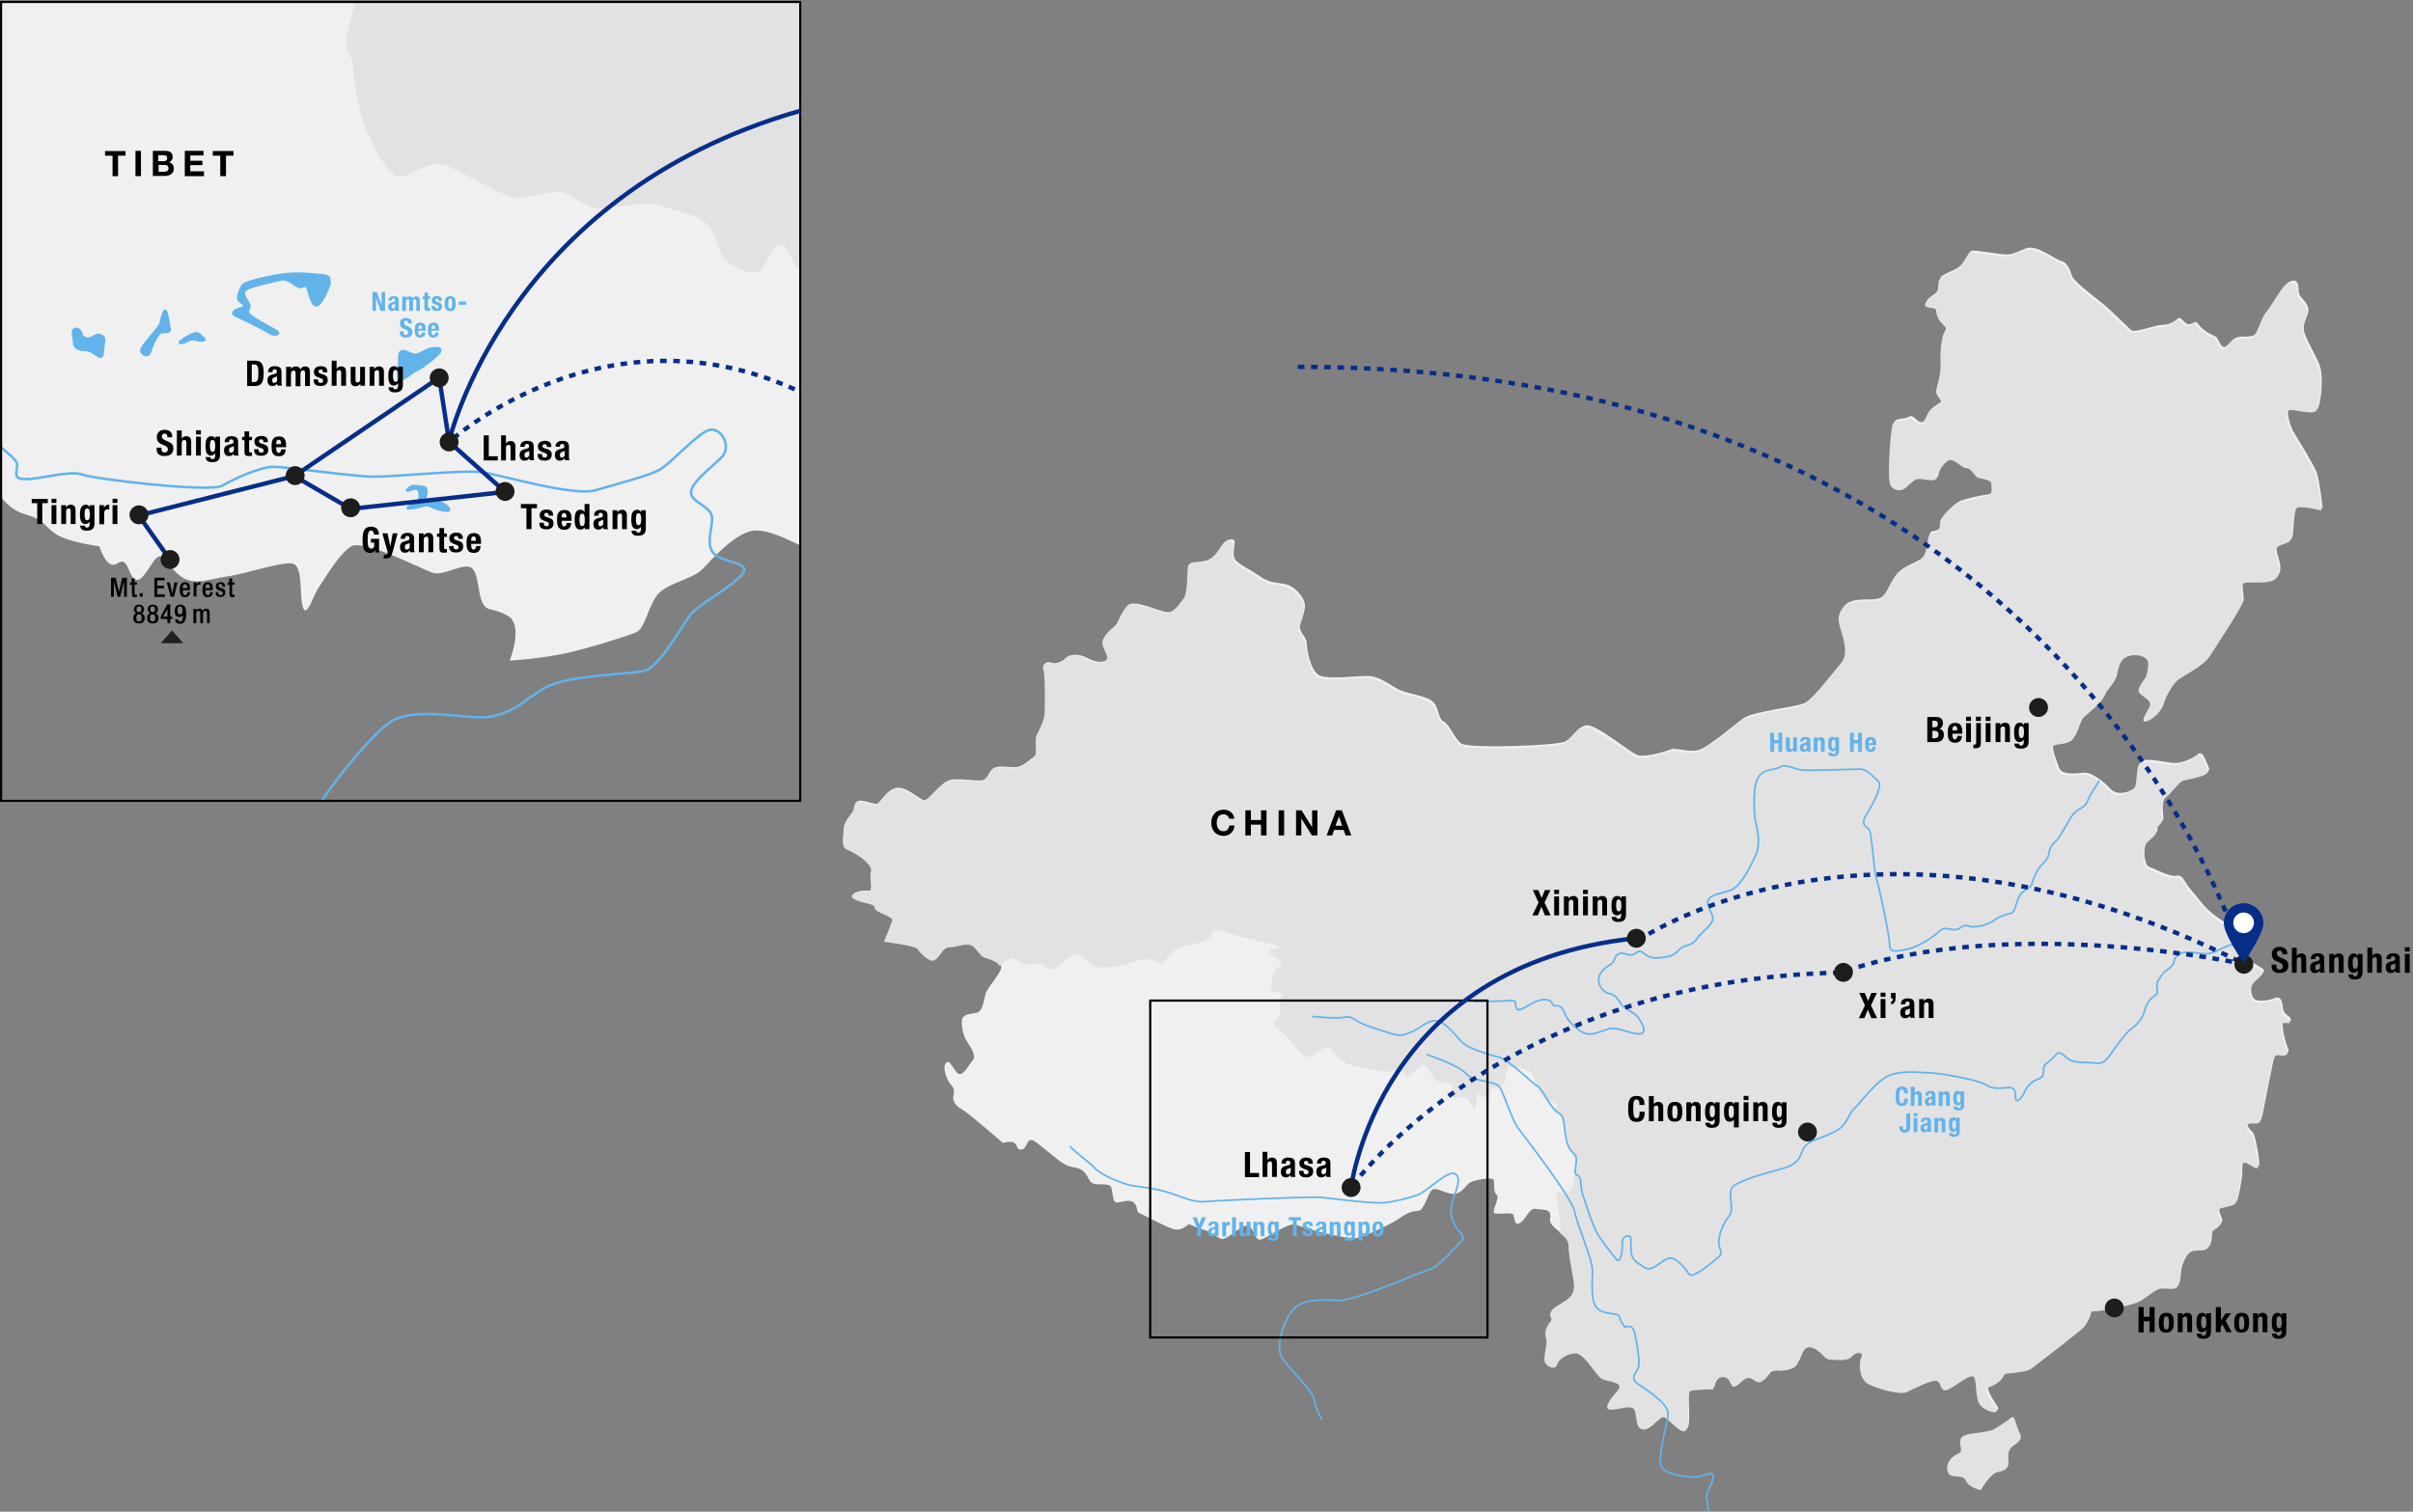 <?xml version="1.0" encoding="utf-8"?>
<!-- Generator: Adobe Illustrator 25.0.1, SVG Export Plug-In . SVG Version: 6.00 Build 0)  -->
<svg version="1.1" xmlns="http://www.w3.org/2000/svg" xmlns:xlink="http://www.w3.org/1999/xlink" x="0px" y="0px"
	 viewBox="0 0 1095.5 686.5" style="enable-background:new 0 0 1095.5 686.5;" xml:space="preserve">
<rect x="0" y="0" width="1095.5" height="686.5" fill="#808080" stroke="none"/>
<style type="text/css">
	.st0{fill:#E2E2E3;}
	.st1{fill:#F0F0F0;}
	.st2{fill:#FFFFFF;}
	.st3{clip-path:url(#SVGID_2_);fill:#F0F0F0;}
	.st4{clip-path:url(#SVGID_4_);fill:none;stroke:#62B3EA;stroke-width:1.134;stroke-miterlimit:3.864;}
	.st5{fill:#62B3EA;stroke:#62B3EA;stroke-miterlimit:10;}
	.st6{fill:#62B3EA;}
	.st7{fill:none;stroke:#000000;stroke-width:0.95;stroke-miterlimit:3.864;}
	.st8{fill:none;stroke:#62B3EA;stroke-width:0.76;stroke-miterlimit:3.864;}
	.st9{fill:#1D1D1B;}
	.st10{fill:none;stroke:#000000;stroke-miterlimit:3.864;}
	.st11{fill:none;stroke:#062E89;stroke-width:2;stroke-miterlimit:10;stroke-dasharray:3,3;}
	.st12{fill:none;stroke:#062E89;stroke-width:2;stroke-miterlimit:10;}
	.st13{fill:#20201E;}
	.st14{fill:#062E89;}
</style>
<g id="Hintergrund">
</g>
<g id="Ebene_1">
	<rect x="146.2" y="0.9" class="st0" width="217.1" height="171.4"/>
	<g>
		<path class="st1" d="M557.7,245.2c-3.1,0.8-3.9,6-8.1,8.5c-4.2,2.5-9.4,0.6-9.8,3.1c-0.4,2.5,0,12.3-2.1,14.8
			c-2.1,2.5-4.3,6.6-7.7,6.4c-3.4-0.1-15-6-17.9-3.1c-2.9,2.9-3.8,7.7-5.9,9.4c-2.1,1.7-5.6,4.8-5.2,7.7c0.4,2.9,3.6,6,1.4,7.7
			c-2.2,1.7-5.9,0.7-9-1c-3.1-1.7-7.7-1.8-9.4,0c-1.7,1.8-4.8,3.1-6.9,2.2c-2.1-0.8-3.8,0.8-2.9,2.9c0.8,2.1,0.8,17.9,0.4,20.9
			c-0.4,2.9-2,5.6-3.4,8.5c-1.4,2.9,0.7,9-1.4,10.2c-2.1,1.3-5.3,5-9.2,5c-3.9,0-7.1-0.8-9.4,0.4c-2.2,1.3-2.2,5.2-5.6,5.6
			s-10.9-1.3-14.8,0s-9,9-11.1,9c-2.1,0-8-6.4-12.7-5.6c-4.8,0.8-7.3,7.3-9,7.3c-1.7,0-6.9-2.1-8.5-1.3c-1.7,0.8-0.8,2.5-2.1,4.6
			c-1.3,2.1-3.9,4.3-3.9,7.7c0,3.4-1.5,8.1,1.8,9.4c3.4,1.3,11.6,6.4,10.6,9.8c-1,3.4,1.5,9.7-1.8,9.2c-3.4-0.4-9.7,1.4-5.5,3.5
			c4.2,2.1,9,1.7,9,3.8c0,2.1,8.4,3.9,8,5.6c-0.4,1.7-3.8,9.8-3.8,9.8s14.3,1.7,15.3,3.4c1,1.7,5.6,6.3,7.7,5
			c2.1-1.3,3.5-5.9,6.9-5.9s7.3-2.1,9.8-0.8c2.5,1.3,3.6,4.6,5.9,5.5c2.2,0.8,8.5,2.2,6.9,6c-1.7,3.8-6,8.1-6.9,11.1
			c-0.8,2.9-1.3,8.1-4.2,8.5c-2.9,0.4-6,0.8-6.4,2.9c-0.4,2.1,0.1,6.4,1.8,9.4c1.7,2.9,5,6.9,2.9,9.4c-2.1,2.5-4.3,7.1-6.4,5.9
			c-2.1-1.3-3.8-6.7-5.5-5c-1.7,1.7-0.4,5.6,0.8,8.1c1.3,2.5,3.4,2.9,2.5,6.7c-0.8,3.8,2.4,5.6,4.6,6.9c2.2,1.3,17.9,14.8,17.9,14.8
			s3.5-1.3,5.2,0c1.7,1.3,0.8,3.4,3.4,2.9c2.5-0.4,2-5.9,5.5-3.8c3.5,2.1,11.6,9.8,15,11.1c3.4,1.3,6,0.7,8.1,3.4
			c2.1,2.7,1.7,3.9,3.8,4.8c2.1,0.8,7.3-0.4,8.1,1.7c0.8,2.1,0.4,6.9,2.5,6.9c2.1,0,5.6-1.7,7.7,0c2.1,1.7,0.8,4.2,2.9,5
			c2.1,0.8,13,6.9,16.1,7.3c3.1,0.4,6-2.5,6-2.5s4.8,2.1,7.7,2.9c2.9,0.8,4.5,2.9,7.1,3.8c2.7,0.8,9.1-6.7,12-5.9
			c2.9,0.8,2.9,6.3,5.5,6.3c2.5,0,12.9-8.4,16.7-6.7c3.8,1.7,22.8,6.7,27.2,5.9c4.3-0.8,15.8-6.4,18.8-8.5c2.9-2.1,6-3.8,9-3.8
			c2.9,0,4.5-7.7,6.3-9.4c1.8-1.7,5.5,1.3,9.4,1.7c3.9,0.4,6-3.8,7.7-5c1.7-1.3,10.6-2.9,11.1-1.3c0.4,1.7-0.4,5.3,1.3,6.7
			s-2.9,8.1-0.8,8.5c2.1,0.4,8.1-0.8,8.5,0.8c0.4,1.7,0.4,4.9,2.9,3.5c2.5-1.4,4.3-6.9,6.9-6.4c2.5,0.4,6.2,0,6.7,2.1
			c0.6,2.1-0.7,2.7,0.6,4.8c1.3,2.1,8.4,6.4,8.4,9.4c0,2.9,1.5,11.1,2.1,14.4c0.6,3.4,0.8,5.6-1.3,8.5c-2.1,2.9-7.4,4.9-8.8,6.7
			c-1.4,1.8,1.4,2.7-0.4,4.8c-1.8,2.1-2.7,4.1-1.8,7.1c0.8,3.1-1.7,8.8-0.4,11.1c1.3,2.2,4.8,3.2,5.2,1c0.4-2.2,5.2-5.6,9-5.2
			c3.8,0.4,9,10.2,11.5,11.5c2.5,1.3,7.4,1.1,8,3.4c0.6,2.2-6.3,7.1-5.5,9.8c0.8,2.7,11.1-2.2,12.3,0.8c1.3,3.1,0.3,9,4.2,9
			c3.9,0,7.1-6.3,9.4-5.5c2.2,0.8,7.6,8,9.8,5.9c2.2-2.1-0.6-16.9,1.7-17.8c2.2-0.8,10.6-0.8,10.6-0.8s1-6,4.8-5.6
			c3.8,0.4,2.8,4.9,5,4.3c2.2-0.6,3.9-3.9,6.4-3.9c2.5,0,3.5,3.4,6.4,1.3c2.9-2.1,2.9-4.6,5.5-4.6c2.5,0,7.3,0.1,9.4-2.1
			c2.1-2.2,2.7-9.4,6.9-8.5c4.2,0.8,6.2,5.5,8.4,5.5c2.2,0,8,1.3,10.2-1.3c2.2-2.5,5.6-2.1,4.3,0.4c-1.3,2.5-0.8,9.7,2.9,11.9
			c3.8,2.2,14.6,5.2,17.5,3.9c2.9-1.3,11.1-5.6,13.6-5.2c2.5,0.4,1.5,4.3,4.2,4.3c2.7,0,11.2-8.1,12.9-6c1.7,2.1,0.4,9.7,2.9,12.7
			c2.5,3.1,9.1,4.6,7.3,1.7c-1.8-2.9-6-8.7-3.5-9.7c2.5-1,5-2.5,5.9-3.7c0.9-1.2,0.8-2.5,2.4-2.6c1.6-0.1,9.4-0.8,11.1-2.2
			c1.7-1.4,23.1-17.5,24.3-19.4c1.2-1.9,1.9-3.2,2.1-4.7c0.2-1.5,1.4-2.2,2.5-2c1.1,0.2,16.4-2.3,20.3-4.5c3.9-2.2,7.5-5.6,9.5-5.8
			c2.1-0.2,5.7,0.6,7.2-0.4c1.5-1,1.1-6.6,2.1-9.3c1-2.7,2.7-6.6,5.3-7.3c2.7-0.7,6.6,0.7,7.6-2.7c1-3.3,0-5.7,1.7-6.7
			c1.7-1,4.3-2.3,3.3-4.7c-1-2.3-2-4.7,0-5.3c2-0.7,6.3-1,7-2.7c0.7-1.7,2.3-10,2.3-12.3c0-2.3-0.3-6.3,2-5.7c2.3,0.7,5.3,3.7,5.7,2
			c0.3-1.7-1.7-14-3-15c-1.3-1-3.7-4-1.3-4.7c2.3-0.7,4.7,0.7,5.3-1.3c0.7-2,3.3-16.6,4.3-20.9c1-4.3,1.3-9.3,3.7-9
			c2.3,0.3,5.3,0.7,4-2.3c-1.3-3-2.7-9-2.3-11.3c0.3-2.3,4.3,0.3,3.7-1.7c-0.7-2-3.3-1.7-3.7-5.3c-0.3-3.7-1.3-5.3-3.7-4.3
			c-2.3,1-8.3,2-9.6,0c-1.3-2-1.7-5.3,0.3-7.6c2-2.3,5.7-4.3,4-5.7c-1.7-1.3-4.7-2.3-6.3-5c-1.7-2.7,2.7-4,2.3-6
			c-0.3-2-16.3-11.6-20-15c-3.7-3.3-6.3-7.3-9-10.3c-2.7-3-3.3-6.7-6.3-6c-3,0.7-10-3.3-12.3-4c-2.3-0.7-3-8.3-1.3-11
			c1.7-2.7,5.3-4,5-6.3c-0.3-2.3,3-3,2.7-5.3c-0.3-2.3-1-8,1.7-10c2.7-2,5.7-7,8-7.6c2.3-0.7,12.3-2,11-4.7c-1.3-2.7-2.7-8.3-5-6.3
			c-2.3,2-7,4-10.6,4s-14-3-15.6-0.3c-1.7,2.7-0.3,10-3,12c-2.7,2-8,3-10.6,0c-2.7-3-8.3-7.6-12-7.3c-3.7,0.3-10,1.3-11.3-2.3
			c-1.3-3.7-3.7-9.3-2.3-10.6c1.3-1.3,6.3-0.7,8.6-2.7c2.3-2,3.3-8.3,5.3-10.3c2-2,8.3-6.6,9.3-9.6c1-3,4.7-5.7,5.3-8.6
			c0.7-3,1.3-7,4.3-9c3-2,7.6-1.3,9.6,0.3c2,1.7,0.3,7,0,8.3c-0.3,1.3-4.7,5.3-3,7.3c1.7,2,5.7,3.3,4.7,6c-1,2.7-4.3,6.6-2.3,7
			c2,0.3,7.3-4,8-7c0.7-3,4.7-10.3,7.6-12.3c3-2,11.3-6.3,13.6-10c2.3-3.7,14.3-21.6,15-24.6c0.7-3-1.7-8,1-9
			c2.7-1,13.3,1.3,15.3-3.3c2-4.7-2.7-10.3-0.7-12.6c2-2.3,6-1.7,6.7-4.3c0.7-2.7,0.3-13,2.7-14c2.3-1,11,1.3,11,1.3
			s-1.3-12.6-2.7-16.3c-1.3-3.7-9.3-16.3-10.6-18.6c-1.3-2.3-3.7-9.6-1.7-10.6c2-1,11.6,2.7,13-0.3c1.3-3,2.3-13,1-18
			c-1.3-5-7.6-14-7.6-18c0-4,3.3-7,1.7-10.3c-1.7-3.3-4-4-4-6.6c0-2.7-0.3-6-4-4.3c-3.7,1.7-7.6,10.3-10.3,13.3c-2.7,3-3.7,9.6-6,11
			c-2.3,1.3-5.7,0-8.3,1.3c-2.7,1.3-4,4.7-5.7,4c-1.7-0.7-2-4.3-4-5c-2-0.7-5.3-2.7-7-5c-1.7-2.3-1.7-1-4-0.3
			c-2.3,0.7-4-3.7-5.3-2.7c-1.3,1-3.3,3-7,3c-3.7,0-13,4-14.6,2.3c-1.7-1.7-9.6-9.3-12-11.3c-2.3-2-13.6-10.3-14.6-13
			c-1-2.7-2-6.3-5-7c-3-0.7-11-7.6-16-5.7c-5,2-6.3,3-10,2.7c-3.7-0.3-11.6-1.7-14-1.7c-2.3,0-3.3,5-6.3,7.3c-3,2.3-8,3.3-8.6,5.3
			c-0.7,2,0.3,4.7-2,6.6c-2.3,2-4.7,3-4.3,4.7c0.3,1.7,5,0.7,5,2.3c0,1.7,1,4.3,2.7,6c1.7,1.7,2.3,2,1,4c-1.3,2-2,10-1.7,14.6
			c0.3,4.7-2,10-2,12.3c0,2.3,3.3,4,2,5.3c-1.3,1.3-5.3,3-6.3,5.7c-1,2.7-2,4.3-3.7,3.7c-1.7-0.7-3.3-3.7-5-2.3
			c-1.7,1.3-6.3,0-7,3.3c-0.7,3.3-2.3,24.3-0.7,26.9c1.7,2.7,5,2.7,7,1c2-1.7,4-4.3,6.6-4c2.7,0.3,7.3,1.7,7.6-1
			c0.3-2.7,4-8,6.3-7.6c2.3,0.3,5,3.7,7,3.7c2,0,3.7,3.7,5,4.3c1.3,0.7,6.3,0.7,6.3,3c0,2.3,0.7,5.3-2.3,5.7c-3,0.3-9.3,1.7-12,2.7
			c-2.7,1-8.6,6.7-9,8.6c-0.3,2,0.7,3.3-1.7,4.7c-2.3,1.3-3-0.7-3.7,3c-0.7,3.7-1,8.3-4,10.3c-3,2-8,3.3-11,7c-3,3.7-4,9-7.3,10.6
			c-3.3,1.7-12.3-0.7-16,3.3c-3.7,4-2.3,7-0.7,12.6c1.7,5.7,2,10.3-1.3,14c-3.3,3.7-12.6,16.3-16.6,18c-4,1.7-22.9,3.7-27.3,6.6
			c-4.3,3-16,13.3-20.6,14.6c-4.7,1.3-10.3-1.3-12.6-0.3c-2.3,1-11.6,3.7-15,2.7c-3.3-1-19.3-14.6-23.6-13.6c-4.3,1-5.7,5.3-9.3,7.3
			c-3.7,2-43.9,3.3-47.2,1c-3.3-2.3-5-8.3-8-10c-3-1.7-2-6.7-5.3-9.3c-3.3-2.7-12-3.3-16-5.7c-4-2.3-8-5.3-12.3-5.7
			c-4.3-0.3-20.3,2-23.6-0.7c-3.3-2.7-5-10.6-5-14c0-3.3-4-5.3-3-8.6c1-3.3,2.7-7.3,2-10c-0.7-2.7-4.3-7.3-8.3-8.3
			c-4-1-7.3-0.3-12-3.7c-4.7-3.3-10.6-5.7-11.6-8.3c-1-2.7,0.7-6.7,0-8C559.6,244.5,557.7,245.2,557.7,245.2L557.7,245.2z"/>
		<path class="st0" d="M707.9,559.6c0.1-0.3,0.2-0.5,0.2-0.5c1.1-1.4-1.8-14.6-1.4-16.9c0.4-2.3,2.9,1.1,5.4-0.7
			c2.5-1.8,2.5-7.6,3-9.2c0.5-1.6,0.4-5.8-0.9-7.6c-1.2-1.8-3.6-4.1-3.3-6.3c0.4-2.2-1.4-10.3-2.2-11.7c-0.7-1.4-5.2-1.1-2.5-3.6
			c2.7-2.5-5.6-3.4-6.7-5.6c-1.1-2.2-2.5-6.5-3.6-9.2c-1.1-2.7-7.7-4-10.3-3.6c-2.5,0.4-1.8,4-2.5,6.7c-0.7,2.7-4.1,2.2-5.9,3.3
			c-1.8,1.1,0,5.1-1.8,4.3c-1.8-0.7-4.8-2.5-4.8-2.5s-0.4,4.7-0.7,6.7c-0.4,1.9-2.2-2.7-3.3-4.1c-1.1-1.4-5.1,0.4-7.4-1.1
			c-2.3-1.4,0.7-2.5,0.4-4.3c-0.4-1.8-4.3-2.5-6.2-2.5c-1.8,0-3.8-3.8-5.6-6.7s-6.2,2.9-7.7,4c-1.6,1.1-1.4,0-4-1.8
			c-2.5-1.8-5.1,0.4-6.7,0c-1.6-0.4-13.5-1.8-17.2-3.3c-3.6-1.4-7-5.2-8.1-7.4c-1.1-2.2-5.4,1.8-8.5,3.6c-3,1.8-6.5-2.9-9.6-6.9
			c-3-4-6.2-4.8-7.2-7c-1.1-2.2,2.2-2.9,2.5-5.4c0.4-2.5-1.4-6.3,0.4-7.7c1.8-1.4-1.8-2.2-3.6-2.2s-0.7-4.5-0.4-7.4
			c0.4-2.9,3.6-3.6,4-5.4c0.4-1.8-3.3-2.3-5.1-4.8s5.8-2.2,4.3-2.9c-1.4-0.7-18-4.5-22.4-5.9c-4.3-1.4-6.7-3.3-8.5,0.7
			c-1.8,4-12.8,4.5-15.4,5.9c-2.5,1.4-6.7,7.7-8.1,7c-1.4-0.7-5.6-3.4-10.6-1.2c-5.1,2.2-12.8,3-16.6,3c-3.8,0-7.2-4.8-9.6-5.9
			c-2.3-1.1-8.3,4.8-10.6,6.3c-2.3,1.4-3.6-0.4-5.8-1.8c-2.2-1.4-5.9,0.4-8.1,0c-2.2-0.4-3.6-3-6.3-2.7c-2,0.3-4.1,2.5-5,3.5
			c-0.9-2.2-5.2-3.3-7-3.9c-2.2-0.8-3.4-4.2-5.9-5.5c-2.5-1.3-6.4,0.8-9.8,0.8s-4.8,4.6-6.9,5.9c-2.1,1.3-6.7-3.4-7.7-5
			c-1-1.7-15.3-3.4-15.3-3.4s3.4-8.1,3.8-9.8c0.4-1.7-8-3.5-8-5.6c0-2.1-4.8-1.7-9-3.8c-4.2-2.1,2.1-3.9,5.5-3.5
			c3.4,0.4,0.8-5.9,1.8-9.2c1-3.4-7.3-8.5-10.6-9.8c-3.4-1.3-1.8-6-1.8-9.4c0-3.4,2.7-5.6,3.9-7.7c1.3-2.1,0.4-3.8,2.1-4.6
			c1.7-0.8,6.9,1.3,8.5,1.3c1.7,0,4.2-6.4,9-7.3c4.8-0.8,10.6,5.6,12.7,5.6c2.1,0,7.1-7.7,11.1-9s11.5,0.4,14.8,0s3.4-4.3,5.6-5.6
			c2.2-1.3,5.5-0.4,9.4-0.4c3.9,0,7.1-3.8,9.2-5c2.1-1.3,0-7.3,1.4-10.2c1.4-2.9,2.9-5.6,3.4-8.5c0.4-2.9,0.4-18.8-0.4-20.9
			c-0.8-2.1,0.8-3.8,2.9-2.9c2.1,0.8,5.2-0.4,6.9-2.2c1.7-1.8,6.3-1.7,9.4,0c3.1,1.7,6.7,2.7,9,1c2.2-1.7-1-4.8-1.4-7.7
			c-0.4-2.9,3.1-6,5.2-7.7c2.1-1.7,2.9-6.4,5.9-9.4c2.9-2.9,14.6,2.9,17.9,3.1c3.4,0.1,5.6-3.9,7.7-6.4c2.1-2.5,1.7-12.3,2.1-14.8
			c0.4-2.5,5.6-0.6,9.8-3.1c4.2-2.5,5-7.7,8.1-8.5c0,0,1.9-0.6,2.6,0.7c0.7,1.3-1,5.3,0,8c1,2.7,7,5,11.6,8.3c4.7,3.3,8,2.7,12,3.7
			c4,1,7.6,5.7,8.3,8.3c0.7,2.7-1,6.7-2,10c-1,3.3,3,5.3,3,8.6c0,3.3,1.7,11.3,5,14c3.3,2.7,19.3,0.3,23.6,0.7
			c4.3,0.3,8.3,3.3,12.3,5.7c4,2.3,12.6,3,16,5.7c3.3,2.7,2.3,7.6,5.3,9.3c3,1.7,4.7,7.6,8,10c3.3,2.3,43.6,1,47.2-1
			c3.7-2,5-6.3,9.3-7.3c4.3-1,20.3,12.6,23.6,13.6c3.3,1,12.6-1.7,15-2.7c2.3-1,8,1.7,12.6,0.3c4.7-1.3,16.3-11.6,20.6-14.6
			c4.3-3,23.3-5,27.3-6.6c4-1.7,13.3-14.3,16.6-18c3.3-3.7,3-8.3,1.3-14c-1.7-5.7-3-8.6,0.7-12.6c3.7-4,12.6-1.7,16-3.3
			c3.3-1.7,4.3-7,7.3-10.6c3-3.7,8-5,11-7c3-2,3.3-6.7,4-10.3c0.7-3.7,1.3-1.7,3.7-3c2.3-1.3,1.3-2.7,1.7-4.7c0.3-2,6.3-7.6,9-8.6
			c2.7-1,9-2.3,12-2.7c3-0.3,2.3-3.3,2.3-5.7c0-2.3-5-2.3-6.3-3c-1.3-0.7-3-4.3-5-4.3c-2,0-4.7-3.3-7-3.7c-2.3-0.3-6,5-6.3,7.6
			c-0.3,2.7-5,1.3-7.6,1c-2.7-0.3-4.7,2.3-6.6,4c-2,1.7-5.3,1.7-7-1c-1.7-2.7,0-23.6,0.7-26.9c0.7-3.3,5.3-2,7-3.3
			c1.7-1.3,3.3,1.7,5,2.3c1.7,0.7,2.7-1,3.7-3.7c1-2.7,5-4.3,6.3-5.7c1.3-1.3-2-3-2-5.3c0-2.3,2.3-7.6,2-12.3
			c-0.3-4.7,0.3-12.6,1.7-14.6c1.3-2,0.7-2.3-1-4c-1.7-1.7-2.7-4.3-2.7-6c0-1.7-4.7-0.7-5-2.3c-0.3-1.7,2-2.7,4.3-4.7
			c2.3-2,1.3-4.7,2-6.6c0.7-2,5.7-3,8.6-5.3c3-2.3,4-7.3,6.3-7.3c2.3,0,10.3,1.3,14,1.7c3.7,0.3,5-0.7,10-2.7c5-2,13,5,16,5.7
			c3,0.7,4,4.3,5,7c1,2.7,12.3,11,14.6,13c2.3,2,10.3,9.6,12,11.3c1.7,1.7,11-2.3,14.6-2.3c3.7,0,5.7-2,7-3c1.3-1,3,3.3,5.3,2.7
			c2.3-0.7,2.3-2,4,0.3c1.7,2.3,5,4.3,7,5c2,0.7,2.3,4.3,4,5c1.7,0.7,3-2.7,5.7-4c2.7-1.3,6,0,8.3-1.3c2.3-1.3,3.3-8,6-11
			c2.7-3,6.6-11.6,10.3-13.3c3.7-1.7,4,1.7,4,4.3c0,2.7,2.3,3.3,4,6.6c1.7,3.3-1.7,6.3-1.7,10.3c0,4,6.3,13,7.6,18
			c1.3,5,0.3,15-1,18c-1.3,3-11-0.7-13,0.3c-2,1,0.3,8.3,1.7,10.6c1.3,2.3,9.3,15,10.6,18.6c1.3,3.7,2.7,16.3,2.7,16.3
			s-8.6-2.3-11-1.3c-2.3,1-2,11.3-2.7,14c-0.7,2.7-4.7,2-6.7,4.3c-2,2.3,2.7,8,0.7,12.6c-2,4.7-12.6,2.3-15.3,3.3c-2.7,1-0.3,6-1,9
			c-0.7,3-12.6,20.9-15,24.6c-2.3,3.7-10.6,8-13.6,10c-3,2-7,9.3-7.6,12.3c-0.7,3-6,7.3-8,7c-2-0.3,1.3-4.3,2.3-7c1-2.7-3-4-4.7-6
			c-1.7-2,2.7-6,3-7.3c0.3-1.3,2-6.6,0-8.3c-2-1.7-6.6-2.3-9.6-0.3c-3,2-3.7,6-4.3,9c-0.7,3-4.3,5.7-5.3,8.6c-1,3-7.3,7.6-9.3,9.6
			c-2,2-3,8.3-5.3,10.3c-2.3,2-7.3,1.3-8.6,2.7c-1.3,1.3,1,7,2.3,10.6c1.3,3.7,7.6,2.7,11.3,2.3c3.7-0.3,9.3,4.3,12,7.3
			c2.7,3,8,2,10.6,0c2.7-2,1.3-9.3,3-12c1.7-2.7,12,0.3,15.6,0.3s8.3-2,10.6-4c2.3-2,3.7,3.7,5,6.3c1.3,2.7-8.6,4-11,4.7
			c-2.3,0.7-5.3,5.7-8,7.6c-2.7,2-2,7.6-1.7,10c0.3,2.3-3,3-2.7,5.3c0.3,2.3-3.3,3.7-5,6.3c-1.7,2.7-1,10.3,1.3,11
			c2.3,0.7,9.3,4.7,12.3,4c3-0.7,3.7,3,6.3,6c2.7,3,5.3,7,9,10.3c3.7,3.3,19.6,13,20,15c0.3,2-4,3.3-2.3,6c1.7,2.7,4.7,3.7,6.3,5
			c1.7,1.3-2,3.3-4,5.7c-2,2.3-1.7,5.7-0.3,7.6c1.3,2,7.3,1,9.6,0c2.3-1,3.3,0.7,3.7,4.3c0.3,3.7,3,3.3,3.7,5.3
			c0.7,2-3.3-0.7-3.7,1.7c-0.3,2.3,1,8.3,2.3,11.3c1.3,3-1.7,2.7-4,2.3c-2.3-0.3-2.7,4.7-3.7,9c-1,4.3-3.7,19-4.3,20.9
			c-0.7,2-3,0.7-5.3,1.3c-2.3,0.7,0,3.7,1.3,4.7c1.3,1,3.3,13.3,3,15c-0.3,1.7-3.3-1.3-5.7-2c-2.3-0.7-2,3.3-2,5.7
			c0,2.3-1.7,10.6-2.3,12.3c-0.7,1.7-5,2-7,2.7c-2,0.7-1,3,0,5.3c1,2.3-1.7,3.7-3.3,4.7c-1.7,1-0.7,3.3-1.7,6.7c-1,3.3-5,2-7.6,2.7
			c-2.7,0.7-4.3,4.7-5.3,7.3c-1,2.7-0.6,8.3-2.1,9.3c-1.5,1-5.1,0.2-7.2,0.4c-2.1,0.2-5.7,3.6-9.5,5.8c-3.9,2.2-19.2,4.7-20.3,4.5
			c-1.1-0.2-2.3,0.5-2.5,2c-0.2,1.5-0.9,2.8-2.1,4.7c-1.2,1.9-22.6,18-24.3,19.4c-1.7,1.4-9.5,2.1-11.1,2.2
			c-1.6,0.1-1.5,1.4-2.4,2.6c-0.9,1.2-3.3,2.7-5.9,3.7c-2.5,1,1.7,6.7,3.5,9.7c1.8,2.9-4.8,1.4-7.3-1.7c-2.5-3.1-1.3-10.6-2.9-12.7
			c-1.7-2.1-10.2,6-12.9,6c-2.7,0-1.7-3.9-4.2-4.3c-2.5-0.4-10.6,3.9-13.6,5.2c-2.9,1.3-13.7-1.7-17.5-3.9
			c-3.8-2.2-4.2-9.4-2.9-11.9c1.3-2.5-2.1-2.9-4.3-0.4c-2.2,2.5-8,1.3-10.2,1.3c-2.2,0-4.2-4.6-8.4-5.5c-4.2-0.8-4.8,6.3-6.9,8.5
			c-2.1,2.2-6.9,2.1-9.4,2.1c-2.5,0-2.5,2.5-5.5,4.6c-2.9,2.1-3.9-1.3-6.4-1.3c-2.5,0-4.2,3.4-6.4,3.9c-2.2,0.6-1.3-3.9-5-4.3
			c-3.8-0.4-4.8,5.6-4.8,5.6s-8.4,0-10.6,0.8c-2.2,0.8,0.6,15.7-1.7,17.8c-2.2,2.1-7.6-5-9.8-5.9c-2.2-0.8-5.5,5.5-9.4,5.5
			c-3.9,0-2.9-5.9-4.2-9c-1.3-3.1-11.5,1.8-12.3-0.8c-0.8-2.7,6-7.6,5.5-9.8c-0.6-2.2-5.5-2.1-8-3.4c-2.5-1.3-7.7-11.1-11.5-11.5
			c-3.8-0.4-8.5,2.9-9,5.2c-0.4,2.2-3.9,1.3-5.2-1c-1.3-2.2,1.3-8,0.4-11.1c-0.8-3.1,0-5,1.8-7.1c1.8-2.1-1-2.9,0.4-4.8
			c1.4-1.8,6.7-3.8,8.8-6.7c2.1-2.9,1.8-5.2,1.3-8.5c-0.6-3.4-2.1-11.5-2.1-14.4C712.5,563.6,710.2,561.5,707.9,559.6L707.9,559.6z"
			/>
	</g>
	<g>
		<defs>
			<polygon id="SVGID_1_" points="0.5,0.9 363.3,0.9 363.3,363.7 0.5,363.7 0.5,0.9 			"/>
		</defs>
		<clipPath id="SVGID_2_">
			<use xlink:href="#SVGID_1_"  style="overflow:visible;"/>
		</clipPath>
		<path class="st3" d="M-145.5,28.4c4-7,7.5-9.5,14-9.5c6.5,0,14.8,0,16.4-3.3c1.6-3.3,9.7-17.6,10.5-22.9c0.8-5.3-0.5-14.5,3.5-9.5
			c4,5,5.4,6.7,11.3,6.7C-84-10-66-8.9-62.8-4.7c3.2,4.2,15.6-5.3,17.2-9.5s5.6-8.4,8.9-5.9c3.2,2.5,3.5,4.2,10.7,4.2
			c7.3,0,14-2.8,21.2,2.5c7.3,5.3,8.3,10.3,14,8.6c5.6-1.7,22.8-15.3,26.9-14.5c4,0.8,14.5,5.9,18.8,1.7c4.3-4.2,5.1-12,11.5-12.8
			c6.5-0.8,24.7-5.9,28.7-9.2c4-3.3,7.8-9.2,15.3-4.2c7.5,5,23.1,5,27.9,8.4c4.8,3.3,14,7.5,18,4.2c4-3.3,12.1-10,8.1-5
			c-4,5-9.7,10.3-9.7,13.7s10.5,0,10.5,5.9c0,5.9-8.1,30.7-8.1,35.7s3.2,6.1,3.2,11.1c0,5,3,22,5.6,27.9c2.7,5.9,10.5,24.5,17.2,22
			c6.7-2.5,13.7-7.5,19.6-5c5.9,2.5,25.5,13.7,30.4,14.5c4.8,0.8,12.1-1.7,18.8-2.5c6.7-0.8,12.1,6.7,19.6,7.5
			c7.5,0.8,19.9-4.2,29.5-0.8c9.7,3.3,16.4,3.9,20.4,8.4c4,4.5,5.1,14.5,9.1,17c4,2.5,11,6.4,14.5,3.6c3.5-2.8,5.9-14.5,10.7-11.1
			c4.8,3.3,3.8,11.7,8.9,10c5.1-1.7,0.3-10.9,4.3-13.4c4-2.5,11.3,1.1,12.1-4.2c0.8-5.3-6.7-24-2.4-23.1c4.3,0.8,12.9,6.1,18,8.6
			c5.1,2.5,16.4,16.2,18.8,22c2.4,5.9,14,15.3,10.7,19.5c-3.2,4.2-6.5,9.5-0.8,12c5.6,2.5,4,10.6,7.3,15.9
			c3.2,5.3-1.1,18.9,1.6,23.1c2.7,4.2,7.5,10.3,5.9,16.2c-1.6,5.9-0.3,21.2-4.3,20.3c-4-0.8-7.3-5.9-7.3-1.7s5.6,18.7,0,19.5
			c-5.6,0.8-21.2,1.9-23.6-2.5c-2.4-4.5-2.7-11.1-5.9-6.1c-3.2,5-8.9,12.8-8.1,17c0.8,4.2,0,10.3-4,12.8c-4,2.5-12.1-5.3-18.8-7.8
			c-6.7-2.5-19.9-10.9-27.9-8.4c-8.1,2.5-16.4,12-21.2,17c-4.8,5-17.2,6.4-21.2,12.6c-4,6.1-5.1,14.5-9.1,16.2c-4,1.7-20.7,7-32,9.5
			c-11.3,2.5-25.3,3.3-25.3,3.3s6.5-16.2-0.8-20.3c-7.3-4.2-9.1-1.4-11.5-5.9c-2.4-4.5-1.6-14.5-5.6-16.2c-4-1.7-12.4,4.2-17.2,2.5
			c-4.8-1.7-31.2-15.3-36.8-12c-5.6,3.3-12.4,15.3-14.8,18.7c-2.4,3.3-5.6,14.8-7.3,8.6c-1.6-6.1,0.3-18.7-4.8-19.5
			c-5.1-0.8-22.3,5-29.5,5.9c-7.3,0.8-15.3,5-22-0.8c-6.7-5.9-7.5-11.7-11.5-5.9c-4,5.9-6.2,10-8.9,7.5c-2.7-2.5-2.7-10-7.5-6.7
			c-4.8,3.3-8.1-7.8-8.1-7.8s-12.9-1.7-18.8-5c-5.9-3.3-5.6-7-14.8-9.5c-9.1-2.5-14.8-12.3-14.8-16.7c0-4.5-2.7-11.1-9.9-7.8
			c-7.3,3.3-8.9,1.7-12.1-2.5c-3.2-4.2-25.5-16.7-29.5-22.9c-4-6.1-11.5-20.3-18-19.5c-6.5,0.8-10.5,2.5-10.5,7.5
			c0,5,0.5,12-5.1,9.5c-5.6-2.5-8.6-14.5-14.5-15.3c-5.9-0.8-14.2-19.5-20.7-19.5c-6.5,0-30.1-6.1-31.7-13.7
			c-1.6-7.5-1.9-26.5-4.3-29.8c-2.4-3.3-2.7-17.8,0.8-20.3c3.5-2.5,5.1,7,7.5,7.8c2.4,0.8,9.7-1.1,10.5-7c0.8-5.9,1.6-15.3-4-22
			c-5.6-6.7-8.1-15.3-6.5-21.2C-149.5,34.3-145.5,28.4-145.5,28.4L-145.5,28.4z"/>
	</g>
	<g>
		<defs>
			<polygon id="SVGID_3_" points="0.5,0.9 363.3,0.9 363.3,363.7 0.5,363.7 0.5,0.9 			"/>
		</defs>
		<clipPath id="SVGID_4_">
			<use xlink:href="#SVGID_3_"  style="overflow:visible;"/>
		</clipPath>
		<path class="st4" d="M-135.1,66.2c0,0,0.6,25.4,7.2,25.4c6.5,0,36.7-0.4,40.2,6.2c3.5,6.6,3.1,16.2,2.1,21.3s3.5,26,7.6,28.5
			c4.1,2.4,42.6,30.5,46.7,36.1c4.1,5.5,24.4,9.2,26.4,13.7c2.1,4.5,12.7,10.3,12.7,13.7c0,3.5-2.4,6.5,4.1,6.5
			c6.5,0,19.9-4.1,25.4-2.1c5.5,2.1,58,8.2,63.5,5.1c5.5-3.1,17.2-8.6,23.4-8.6c6.2,0,36.5,4.5,45.7,4.5c9.2,0,39.8-3.1,48.4-2.1
			c8.6,1,42,11.3,52.2,8.2c10.3-3.1,24.4-6.5,29.5-9.6c5.1-3.1,17.2-16.8,22.3-17.8c5.1-1,10.3,7.6,5.1,12.7s-13.7,11.3-13.7,15.8
			c0,4.5,9.6,6.2,9.6,11.7c0,5.5-3.1,12.1,1,16.2c4.1,4.1,17.2,3.7,12.7,9.2c-4.5,5.5-20.3,14.1-23.4,18.2
			c-3.1,4.1-14.1,23.4-20.3,25.4c-6.2,2.1-35.7,1.7-46.3,8.2c-10.7,6.5-12.7,10.3-23.4,12.7c-10.7,2.4-36.1-5.8-47.7,3.5
			c-11.7,9.2-30.5,35-29.7,35"/>
	</g>
	<path class="st5" d="M181.2,164.7c0,3.2-1.5,7.6,0.6,7.6c2.1,0,5.6-3.5,7.8-4.4c2.2-0.9,10-6.9,10.3-8.4c0.3-1.6-1-1.6-3.8-1.3
		c-2.8,0.3-6.2,3.5-8.4,2.8c-2.2-0.6-3.4-1.8-5-1.6S181.2,161.6,181.2,164.7z"/>
	<path class="st5" d="M36.6,150.6c1.1,1.5-0.4,1.8,2.2,2.9c2.5,1.1,4.5-1.8,5.9-1.5c1.5,0.4,3.3,0.8,2.5,3.7
		c-0.7,2.9,0.1,7.3-2.2,6.2c-2.3-1.1-3.4-2.9-6.3-2.9c-2.9,0-5.1-1-5.1-3.3c0-2.3-1.5-5.6,0.4-6.3C35.9,148.8,36.6,150.6,36.6,150.6
		L36.6,150.6z"/>
	<path class="st5" d="M72.9,146.6c-0.5,2.4-8.8,10.3-8.8,12.5c0,2.2,3.4,3.3,4.1,0.7c0.7-2.5,3.3-8.5,5.1-8.8
		c1.8-0.4,4.5,0.4,3.7-2.2C76.3,146.2,75.5,134.3,72.9,146.6z"/>
	<path class="st5" d="M82.1,155.8c2.5,0,4.1-2.4,6.3-1.6c2.2,0.8,5.8,0.7,4-0.7c-1.8-1.5-2.1-2.2-3.6-2.2S79.5,155.8,82.1,155.8z"/>
	<path class="st5" d="M149.7,128.9c-0.5-2.2,1-3.6-3.7-4c-4.7-0.4-10.5-1.1-16.4-0.4c-5.9,0.7-18.4,3.3-19.5,5.1
		c-1.1,1.8-2.9,5.9-1.5,7c1.5,1.1,3.6,2.9,1.1,3.3c-2.5,0.4-5.3,2.2-3,3.3c2.3,1.1,13.7,6.6,15.8,8.1c2.2,1.5,5.4,0.4,2.9-1.1
		c-2.5-1.5-12.8-6.6-12.8-8.5c0-1.8,1.5-1.8,0-4.4c-1.5-2.5-2.9-4.5-0.7-5.9c2.2-1.5,12.3-3.6,15.7-4.4c3.4-0.7,5.6,2.5,8.1,3.3
		c2.5,0.7,3-2.3,4.1,1.1c1.1,3.4,2.2,8.8,4.7,7C147,136.7,149.7,128.9,149.7,128.9L149.7,128.9z"/>
	<path class="st5" d="M189.9,222.5c1.1,1.5,0.4,4.7,0.4,4.7s-6.7,3.7-5.1,3.7c5.4,0,7.7-2.2,9.9-1.1s9.2,3.4,8.8,1.5
		c-0.4-1.9-4.1-3.4-6.3-3.7c-2.2-0.4-4.4,0.4-4.4-1.1c0-1.5,1.6-5.1-1.1-5.4c-2.7-0.4-3-0.4-4.5-0.4c-1.5,0-3.1,2-2.8,2.2
		S188.9,221.1,189.9,222.5z"/>
	<g>
		<g>
			<path d="M219.6,209.1v-11.4h2.3v9.5h4.1v1.9H219.6z"/>
			<path d="M227.5,197.7h2.2v3.7h0c0.4-0.7,1.2-1.1,2.1-1.1c1.4,0,2.2,0.8,2.2,2.4v6.4h-2.2v-5.9c0-0.9-0.3-1.2-0.9-1.2
				c-0.8,0-1.2,0.5-1.2,1.4v5.7h-2.2V197.7z"/>
			<path d="M236.2,203.1v-0.2c0-2,1.4-2.7,3-2.7c2.6,0,3.1,1.1,3.1,2.6v4.5c0,0.8,0,1.2,0.3,1.7h-2.1c-0.1-0.3-0.2-0.6-0.3-0.9h0
				c-0.5,0.9-1.1,1.1-2.2,1.1c-1.5,0-2.1-1.3-2.1-2.5c0-1.6,0.7-2.3,2.2-2.7l1.2-0.3c0.7-0.2,0.9-0.4,0.9-1c0-0.7-0.3-1.1-1-1.1
				c-0.7,0-1,0.4-1,1.1v0.2H236.2z M240.2,204.8c-0.3,0.2-0.7,0.4-0.9,0.4c-0.9,0.2-1.2,0.6-1.2,1.4c0,0.7,0.2,1.2,0.8,1.2
				s1.4-0.4,1.4-1.3V204.8z"/>
			<path d="M246.1,206.3v0.3c0,0.8,0.4,1.2,1.2,1.2c0.7,0,1.1-0.3,1.1-1c0-0.6-0.4-0.8-0.8-1l-1.6-0.6c-1.2-0.4-1.8-1.2-1.8-2.4
				c0-1.4,0.9-2.6,3.2-2.6c2,0,2.9,0.9,2.9,2.4v0.4h-2c0-0.9-0.3-1.3-1-1.3c-0.6,0-1,0.3-1,0.9c0,0.4,0.2,0.8,1,1l1.3,0.4
				c1.4,0.5,1.9,1.2,1.9,2.5c0,1.8-1.3,2.7-3.2,2.7c-2.5,0-3.2-1.1-3.2-2.7v-0.3H246.1z"/>
			<path d="M252.2,203.1v-0.2c0-2,1.4-2.7,3-2.7c2.6,0,3.1,1.1,3.1,2.6v4.5c0,0.8,0,1.2,0.3,1.7h-2.1c-0.1-0.3-0.2-0.6-0.3-0.9h0
				c-0.5,0.9-1.1,1.1-2.2,1.1c-1.5,0-2.1-1.3-2.1-2.5c0-1.6,0.7-2.3,2.2-2.7l1.2-0.3c0.7-0.2,0.9-0.4,0.9-1c0-0.7-0.3-1.1-1-1.1
				c-0.7,0-1,0.4-1,1.1v0.2H252.2z M256.3,204.8c-0.3,0.2-0.7,0.4-0.9,0.4c-0.9,0.2-1.2,0.6-1.2,1.4c0,0.7,0.2,1.2,0.8,1.2
				s1.4-0.4,1.4-1.3V204.8z"/>
		</g>
	</g>
	<g>
		<g>
			<path d="M73.3,203.4v0.3c0,1.1,0.3,1.8,1.5,1.8c0.7,0,1.4-0.4,1.4-1.4c0-1-0.5-1.4-2-2c-2-0.7-3-1.6-3-3.5c0-2.2,1.4-3.4,3.5-3.4
				c2,0,3.5,0.9,3.5,3.1v0.3H76c0-1.1-0.4-1.7-1.2-1.7c-1,0-1.3,0.7-1.3,1.3c0,0.7,0.2,1.1,1.2,1.6l1.8,0.8c1.7,0.8,2.2,1.6,2.2,3
				c0,2.4-1.5,3.5-4,3.5c-2.6,0-3.6-1.2-3.6-3.3v-0.5H73.3z"/>
			<path d="M80.3,195.5h2.2v3.7h0c0.4-0.7,1.2-1.1,2.1-1.1c1.4,0,2.2,0.8,2.2,2.4v6.4h-2.2V201c0-0.9-0.3-1.2-0.9-1.2
				c-0.8,0-1.2,0.5-1.2,1.4v5.7h-2.2V195.5z"/>
			<path d="M89,195.4h2.2v1.9H89V195.4z M89,198.3h2.2v8.6H89V198.3z"/>
			<path d="M99.9,198.3v8.2c0,2.3-1,3.4-3.6,3.4c-1.9,0-2.9-0.8-2.9-2.3h2.1c0,0.3,0.1,0.5,0.3,0.7s0.5,0.2,0.7,0.2
				c0.9,0,1.2-0.7,1.2-1.6v-1.1h0c-0.4,0.6-1.1,1.1-1.8,1.1c-1.8,0-2.6-1.2-2.6-4.4c0-2,0.3-4.4,2.7-4.4c0.6,0,1.4,0.3,1.8,1.2h0v-1
				H99.9z M96.5,205.2c0.9,0,1.2-1,1.2-2.5c0-2.1-0.3-2.9-1.2-2.9c-1,0-1.2,0.8-1.2,3.1C95.4,204.1,95.6,205.2,96.5,205.2z"/>
			<path d="M102,201v-0.2c0-2,1.4-2.7,3-2.7c2.6,0,3.1,1.1,3.1,2.6v4.5c0,0.8,0,1.2,0.3,1.7h-2.1c-0.1-0.3-0.2-0.6-0.3-0.9h0
				c-0.5,0.9-1.1,1.1-2.2,1.1c-1.5,0-2.1-1.3-2.1-2.5c0-1.6,0.7-2.3,2.2-2.7l1.2-0.3c0.7-0.2,0.9-0.4,0.9-1c0-0.7-0.3-1.1-1-1.1
				c-0.7,0-1,0.4-1,1.1v0.2H102z M106.1,202.6c-0.3,0.2-0.7,0.4-0.9,0.4c-0.9,0.2-1.2,0.6-1.2,1.4c0,0.7,0.2,1.2,0.8,1.2
				s1.4-0.4,1.4-1.3V202.6z"/>
			<path d="M110.9,195.9h2.2v2.5h1.3v1.5h-1.3v4.7c0,0.7,0.1,0.9,0.8,0.9c0.2,0,0.4,0,0.5,0v1.5c-0.5,0-0.9,0.1-1.4,0.1
				c-1.7,0-2-0.5-2-2.3v-4.9h-1.1v-1.5h1.1V195.9z"/>
			<path d="M117.4,204.1v0.3c0,0.8,0.4,1.2,1.2,1.2c0.7,0,1.1-0.3,1.1-1c0-0.6-0.4-0.8-0.8-1l-1.6-0.6c-1.2-0.4-1.8-1.2-1.8-2.4
				c0-1.4,0.9-2.6,3.2-2.6c2,0,2.9,0.9,2.9,2.4v0.4h-2c0-0.9-0.3-1.3-1-1.3c-0.6,0-1,0.3-1,0.9c0,0.4,0.2,0.8,1,1l1.3,0.4
				c1.4,0.5,1.9,1.2,1.9,2.5c0,1.8-1.3,2.7-3.2,2.7c-2.5,0-3.2-1.1-3.2-2.7v-0.3H117.4z"/>
			<path d="M125.4,203v0.7c0,1,0.3,2,1.1,2c0.7,0,1-0.6,1.2-1.6h2c-0.1,2-1,3.1-3.1,3.1c-3.2,0-3.3-2.5-3.3-4.6
				c0-2.3,0.4-4.4,3.4-4.4c2.6,0,3.2,1.7,3.2,4.4v0.5H125.4z M127.6,201.7c0-1.3-0.2-2-1.1-2c-0.9,0-1.1,0.9-1.1,1.7v0.3H127.6z"/>
		</g>
	</g>
	<g>
		<g>
			<path d="M169.8,242.8c0-0.8-0.4-1.9-1.3-1.9c-1.1,0-1.6,1.2-1.6,4c0,2.8,0.3,4.5,1.6,4.5c0.5,0,1.4-0.6,1.4-1.8v-1.2h-1.5v-1.7
				h3.7v6.2h-1.7v-1.1h0c-0.5,0.9-1.3,1.3-2.4,1.3c-2.8,0-3.4-2.1-3.4-6.1c0-3.8,0.9-5.8,3.8-5.8c2.5,0,3.6,1.3,3.6,3.6H169.8z"/>
			<path d="M174.2,252c0.2,0,0.4,0,0.6,0c0.8,0,1.1-0.4,1.2-1.2l-2.4-8.6h2.3l1.3,6h0l1.1-6h2.2l-2.1,8c-0.8,3-1.3,3.4-3.3,3.4h-0.9
				V252z"/>
			<path d="M181.9,244.9v-0.2c0-2,1.4-2.7,3-2.7c2.6,0,3.1,1.1,3.1,2.6v4.5c0,0.8,0,1.2,0.3,1.7h-2.1c-0.1-0.3-0.2-0.6-0.3-0.9h0
				c-0.5,0.9-1.1,1.1-2.2,1.1c-1.5,0-2.1-1.3-2.1-2.5c0-1.6,0.7-2.3,2.2-2.7l1.2-0.3c0.7-0.2,0.9-0.4,0.9-1c0-0.7-0.3-1.1-1-1.1
				c-0.7,0-1,0.4-1,1.1v0.2H181.9z M185.9,246.6c-0.3,0.2-0.7,0.4-0.9,0.4c-0.9,0.2-1.2,0.6-1.2,1.4c0,0.7,0.2,1.2,0.8,1.2
				s1.4-0.4,1.4-1.3V246.6z"/>
			<path d="M190.2,242.2h2.1v1h0c0.5-0.8,1.3-1.2,2.2-1.2c1.4,0,2.2,0.8,2.2,2.4v6.4h-2.2v-5.9c0-0.9-0.3-1.2-0.9-1.2
				c-0.8,0-1.2,0.5-1.2,1.4v5.7h-2.2V242.2z"/>
			<path d="M199.4,239.8h2.2v2.5h1.3v1.5h-1.3v4.7c0,0.7,0.1,0.9,0.8,0.9c0.2,0,0.4,0,0.5,0v1.5c-0.5,0-0.9,0.1-1.4,0.1
				c-1.7,0-2-0.5-2-2.3v-4.9h-1.1v-1.5h1.1V239.8z"/>
			<path d="M205.9,248v0.3c0,0.8,0.4,1.2,1.2,1.2c0.7,0,1.1-0.3,1.1-1c0-0.6-0.4-0.8-0.8-1l-1.6-0.6c-1.2-0.4-1.8-1.2-1.8-2.4
				c0-1.4,0.9-2.6,3.2-2.6c2,0,2.9,0.9,2.9,2.4v0.4h-2c0-0.9-0.3-1.3-1-1.3c-0.6,0-1,0.3-1,0.9c0,0.4,0.2,0.8,1,1l1.3,0.4
				c1.4,0.5,1.9,1.2,1.9,2.5c0,1.8-1.3,2.7-3.2,2.7c-2.5,0-3.2-1.1-3.2-2.7V248H205.9z"/>
			<path d="M213.9,246.9v0.7c0,1,0.3,2,1.1,2c0.7,0,1-0.6,1.2-1.6h2c-0.1,2-1,3.1-3.1,3.1c-3.2,0-3.3-2.5-3.3-4.6
				c0-2.3,0.4-4.4,3.4-4.4c2.6,0,3.2,1.7,3.2,4.4v0.5H213.9z M216.1,245.6c0-1.3-0.2-2-1.1-2c-0.9,0-1.1,0.9-1.1,1.7v0.3H216.1z"/>
		</g>
	</g>
	<g>
		<g>
			<path class="st6" d="M171.1,132.6l2.1,5.9h0v-5.9h1.6v8.6h-2l-2.1-6h0v6h-1.6v-8.6H171.1z"/>
			<path class="st6" d="M176.4,136.7v-0.2c0-1.5,1-2,2.3-2c2,0,2.3,0.8,2.3,2v3.4c0,0.6,0,0.9,0.2,1.2h-1.6
				c-0.1-0.2-0.2-0.5-0.2-0.7h0c-0.4,0.7-0.9,0.8-1.6,0.8c-1.2,0-1.6-1-1.6-1.8c0-1.2,0.5-1.7,1.6-2l0.9-0.3
				c0.5-0.1,0.7-0.3,0.7-0.8c0-0.5-0.2-0.8-0.8-0.8c-0.5,0-0.8,0.3-0.8,0.8v0.2H176.4z M179.4,137.9c-0.2,0.2-0.5,0.3-0.7,0.3
				c-0.7,0.1-0.9,0.5-0.9,1c0,0.5,0.2,0.9,0.6,0.9s1-0.3,1-1V137.9z"/>
			<path class="st6" d="M182.7,134.7h1.6v0.7h0c0.4-0.6,0.9-0.8,1.6-0.8c0.8,0,1.3,0.4,1.5,1h0c0.3-0.7,0.9-1,1.6-1
				c1.1,0,1.6,0.7,1.6,1.9v4.7H189v-4.5c0-0.5-0.2-0.8-0.6-0.8c-0.5,0-0.9,0.4-0.9,1.1v4.2h-1.7v-4.5c0-0.5-0.2-0.8-0.6-0.8
				c-0.5,0-0.9,0.4-0.9,1.1v4.2h-1.7V134.7z"/>
			<path class="st6" d="M192.6,132.8h1.7v1.8h1v1.1h-1v3.5c0,0.5,0.1,0.7,0.6,0.7c0.1,0,0.3,0,0.4,0v1.2c-0.4,0-0.7,0.1-1.1,0.1
				c-1.3,0-1.5-0.4-1.5-1.7v-3.7h-0.8v-1.1h0.8V132.8z"/>
			<path class="st6" d="M197.5,139v0.2c0,0.6,0.3,0.9,0.9,0.9c0.5,0,0.8-0.3,0.8-0.8c0-0.4-0.3-0.6-0.6-0.7l-1.2-0.4
				c-0.9-0.3-1.4-0.9-1.4-1.8c0-1.1,0.7-1.9,2.4-1.9c1.5,0,2.2,0.7,2.2,1.8v0.3h-1.5c0-0.6-0.2-1-0.7-1c-0.4,0-0.8,0.2-0.8,0.7
				c0,0.3,0.2,0.6,0.7,0.8l1,0.3c1,0.3,1.4,0.9,1.4,1.8c0,1.4-1,2-2.4,2c-1.9,0-2.4-0.8-2.4-2.1V139H197.5z"/>
			<path class="st6" d="M204.4,134.5c2,0,2.5,1.2,2.5,3.4c0,2.2-0.6,3.4-2.5,3.4c-2,0-2.5-1.2-2.5-3.4
				C201.9,135.7,202.5,134.5,204.4,134.5z M204.4,140.2c0.7,0,0.9-0.7,0.9-2.3c0-1.6-0.2-2.3-0.9-2.3c-0.8,0-0.9,0.9-0.9,2.3
				S203.6,140.2,204.4,140.2z"/>
			<path class="st6" d="M211.7,137v1.4h-3.4V137H211.7z"/>
			<path class="st6" d="M183.2,150.5v0.3c0,0.8,0.2,1.3,1.1,1.3c0.5,0,1-0.3,1-1.1c0-0.8-0.4-1.1-1.5-1.5c-1.5-0.5-2.2-1.2-2.2-2.6
				c0-1.7,1-2.5,2.7-2.5c1.5,0,2.7,0.7,2.7,2.3v0.2h-1.7c0-0.8-0.3-1.3-0.9-1.3c-0.8,0-1,0.5-1,1c0,0.5,0.2,0.9,0.9,1.2l1.3,0.6
				c1.3,0.6,1.6,1.2,1.6,2.3c0,1.8-1.1,2.6-3,2.6c-2,0-2.7-0.9-2.7-2.5v-0.3H183.2z"/>
			<path class="st6" d="M189.9,150.2v0.5c0,0.8,0.2,1.5,0.8,1.5c0.6,0,0.8-0.4,0.9-1.2h1.5c-0.1,1.5-0.8,2.3-2.3,2.3
				c-2.4,0-2.5-1.8-2.5-3.5c0-1.7,0.3-3.3,2.6-3.3c1.9,0,2.4,1.3,2.4,3.3v0.4H189.9z M191.6,149.2c0-1-0.2-1.5-0.8-1.5
				c-0.7,0-0.9,0.7-0.9,1.3v0.3H191.6z"/>
			<path class="st6" d="M195.9,150.2v0.5c0,0.8,0.2,1.5,0.8,1.5c0.6,0,0.8-0.4,0.9-1.2h1.5c-0.1,1.5-0.8,2.3-2.3,2.3
				c-2.4,0-2.5-1.8-2.5-3.5c0-1.7,0.3-3.3,2.6-3.3c1.9,0,2.4,1.3,2.4,3.3v0.4H195.9z M197.6,149.2c0-1-0.2-1.5-0.8-1.5
				c-0.7,0-0.9,0.7-0.9,1.3v0.3H197.6z"/>
		</g>
	</g>
	<g>
		<g>
			<path class="st6" d="M543.3,552.8l1.1,3.3h0l1.2-3.3h1.9l-2.2,5.2v3.4h-1.7V558l-2.2-5.2H543.3z"/>
			<path class="st6" d="M548.6,556.9v-0.2c0-1.5,1-2,2.3-2c2,0,2.3,0.8,2.3,2v3.4c0,0.6,0,0.9,0.2,1.2h-1.6
				c-0.1-0.2-0.2-0.5-0.2-0.7h0c-0.4,0.7-0.9,0.8-1.6,0.8c-1.2,0-1.6-1-1.6-1.8c0-1.2,0.5-1.7,1.6-2l0.9-0.3
				c0.5-0.1,0.7-0.3,0.7-0.8c0-0.5-0.2-0.8-0.8-0.8c-0.5,0-0.8,0.3-0.8,0.8v0.2H548.6z M551.6,558.1c-0.2,0.2-0.5,0.3-0.7,0.3
				c-0.7,0.1-0.9,0.5-0.9,1c0,0.5,0.2,0.9,0.6,0.9c0.4,0,1-0.3,1-1V558.1z"/>
			<path class="st6" d="M554.9,554.9h1.6v0.9h0c0.3-0.6,0.8-1,1.5-1c0.1,0,0.2,0,0.3,0v1.6c-0.2,0-0.3,0-0.5,0
				c-0.6,0-1.2,0.3-1.2,1.2v3.9h-1.7V554.9z"/>
			<path class="st6" d="M559.4,552.8h1.7v8.6h-1.7V552.8z"/>
			<path class="st6" d="M566,560.6L566,560.6c-0.4,0.6-1,0.9-1.7,0.9c-1,0-1.6-0.6-1.6-1.8v-4.8h1.7v4.4c0,0.6,0.2,0.9,0.7,0.9
				c0.6,0,0.9-0.3,0.9-1.1v-4.3h1.7v6.5H566V560.6z"/>
			<path class="st6" d="M569.2,554.9h1.6v0.8h0c0.3-0.6,0.9-0.9,1.6-0.9c1,0,1.6,0.6,1.6,1.8v4.8h-1.7v-4.4c0-0.6-0.2-0.9-0.7-0.9
				c-0.6,0-0.9,0.3-0.9,1.1v4.3h-1.7V554.9z"/>
			<path class="st6" d="M580.5,554.9v6.1c0,1.7-0.8,2.5-2.7,2.5c-1.4,0-2.2-0.6-2.2-1.7h1.6c0,0.2,0.1,0.4,0.3,0.5
				c0.2,0.1,0.3,0.2,0.6,0.2c0.7,0,0.9-0.5,0.9-1.2v-0.9h0c-0.3,0.5-0.9,0.8-1.4,0.8c-1.3,0-2-0.9-2-3.3c0-1.5,0.2-3.3,2-3.3
				c0.5,0,1,0.2,1.3,0.9h0v-0.7H580.5z M578,560c0.7,0,0.9-0.8,0.9-1.8c0-1.6-0.2-2.2-0.9-2.2c-0.7,0-0.9,0.6-0.9,2.3
				C577.2,559.2,577.3,560,578,560z"/>
			<path class="st6" d="M590.6,552.8v1.4h-1.9v7.1H587v-7.1h-1.9v-1.4H590.6z"/>
			<path class="st6" d="M592.9,559.2v0.2c0,0.6,0.3,0.9,0.9,0.9c0.5,0,0.8-0.3,0.8-0.8c0-0.4-0.3-0.6-0.6-0.7l-1.2-0.4
				c-0.9-0.3-1.4-0.9-1.4-1.8c0-1.1,0.7-1.9,2.4-1.9c1.5,0,2.2,0.7,2.2,1.8v0.3h-1.5c0-0.6-0.2-1-0.7-1c-0.4,0-0.8,0.2-0.8,0.7
				c0,0.3,0.2,0.6,0.7,0.8l1,0.3c1,0.3,1.4,0.9,1.4,1.8c0,1.4-1,2-2.4,2c-1.9,0-2.4-0.8-2.4-2.1v-0.2H592.9z"/>
			<path class="st6" d="M597.5,556.9v-0.2c0-1.5,1-2,2.3-2c2,0,2.3,0.8,2.3,2v3.4c0,0.6,0,0.9,0.2,1.2h-1.6
				c-0.1-0.2-0.2-0.5-0.2-0.7h0c-0.4,0.7-0.9,0.8-1.6,0.8c-1.2,0-1.6-1-1.6-1.8c0-1.2,0.5-1.7,1.6-2l0.9-0.3
				c0.5-0.1,0.7-0.3,0.7-0.8c0-0.5-0.2-0.8-0.8-0.8c-0.5,0-0.8,0.3-0.8,0.8v0.2H597.5z M600.5,558.1c-0.2,0.2-0.5,0.3-0.7,0.3
				c-0.7,0.1-0.9,0.5-0.9,1c0,0.5,0.2,0.9,0.6,0.9c0.4,0,1-0.3,1-1V558.1z"/>
			<path class="st6" d="M603.8,554.9h1.6v0.8h0c0.3-0.6,0.9-0.9,1.6-0.9c1,0,1.6,0.6,1.6,1.8v4.8H607v-4.4c0-0.6-0.2-0.9-0.7-0.9
				c-0.6,0-0.9,0.3-0.9,1.1v4.3h-1.7V554.9z"/>
			<path class="st6" d="M615.1,554.9v6.1c0,1.7-0.8,2.5-2.7,2.5c-1.4,0-2.2-0.6-2.2-1.7h1.6c0,0.2,0.1,0.4,0.3,0.5
				c0.2,0.1,0.3,0.2,0.6,0.2c0.7,0,0.9-0.5,0.9-1.2v-0.9h0c-0.3,0.5-0.9,0.8-1.4,0.8c-1.3,0-2-0.9-2-3.3c0-1.5,0.2-3.3,2-3.3
				c0.5,0,1,0.2,1.3,0.9h0v-0.7H615.1z M612.6,560c0.7,0,0.9-0.8,0.9-1.8c0-1.6-0.2-2.2-0.9-2.2c-0.7,0-0.9,0.6-0.9,2.3
				C611.8,559.2,611.9,560,612.6,560z"/>
			<path class="st6" d="M616.8,554.9h1.6v0.7h0c0.4-0.6,0.8-0.9,1.5-0.9c1.4,0,2,1,2,3.4c0,2.4-0.6,3.4-2,3.4c-0.6,0-1-0.3-1.4-0.8
				h0v2.7h-1.7V554.9z M619.3,560.2c0.7,0,0.9-0.7,0.9-2.1c0-1.4-0.1-2.1-0.9-2.1c-0.7,0-0.9,0.7-0.9,2.1
				C618.4,559.5,618.5,560.2,619.3,560.2z"/>
			<path class="st6" d="M625.6,554.7c2,0,2.5,1.2,2.5,3.4c0,2.2-0.6,3.4-2.5,3.4c-2,0-2.5-1.2-2.5-3.4
				C623,555.9,623.7,554.7,625.6,554.7z M625.6,560.4c0.7,0,0.9-0.7,0.9-2.3c0-1.6-0.2-2.3-0.9-2.3c-0.8,0-0.9,0.9-0.9,2.3
				S624.7,560.4,625.6,560.4z"/>
		</g>
	</g>
	<g>
		<g>
			<path class="st6" d="M803.7,332.8h1.7v3.3h2v-3.3h1.7v8.6h-1.7v-3.8h-2v3.8h-1.7V332.8z"/>
			<path class="st6" d="M814.1,340.6L814.1,340.6c-0.4,0.6-1,0.9-1.7,0.9c-1,0-1.6-0.6-1.6-1.8v-4.8h1.7v4.4c0,0.6,0.2,0.9,0.7,0.9
				c0.6,0,0.9-0.3,0.9-1.1v-4.3h1.7v6.5h-1.6V340.6z"/>
			<path class="st6" d="M817.3,336.9v-0.2c0-1.5,1-2,2.3-2c2,0,2.3,0.8,2.3,2v3.4c0,0.6,0,0.9,0.2,1.2h-1.6
				c-0.1-0.2-0.2-0.5-0.2-0.7h0c-0.4,0.7-0.9,0.8-1.6,0.8c-1.2,0-1.6-1-1.6-1.8c0-1.2,0.5-1.7,1.6-2l0.9-0.3
				c0.5-0.1,0.7-0.3,0.7-0.8c0-0.5-0.2-0.8-0.8-0.8c-0.5,0-0.8,0.3-0.8,0.8v0.2H817.3z M820.3,338.2c-0.2,0.2-0.5,0.3-0.7,0.3
				c-0.7,0.1-0.9,0.5-0.9,1c0,0.5,0.2,0.9,0.6,0.9c0.4,0,1-0.3,1-1V338.2z"/>
			<path class="st6" d="M823.6,334.9h1.6v0.8h0c0.3-0.6,0.9-0.9,1.6-0.9c1,0,1.6,0.6,1.6,1.8v4.8h-1.7v-4.4c0-0.6-0.2-0.9-0.7-0.9
				c-0.6,0-0.9,0.3-0.9,1.1v4.3h-1.7V334.9z"/>
			<path class="st6" d="M834.9,334.9v6.1c0,1.7-0.8,2.5-2.7,2.5c-1.4,0-2.2-0.6-2.2-1.7h1.6c0,0.2,0.1,0.4,0.3,0.5
				c0.2,0.1,0.3,0.2,0.6,0.2c0.7,0,0.9-0.5,0.9-1.2v-0.9h0c-0.3,0.5-0.9,0.8-1.4,0.8c-1.3,0-2-0.9-2-3.3c0-1.5,0.2-3.3,2-3.3
				c0.5,0,1,0.2,1.3,0.9h0v-0.7H834.9z M832.4,340c0.7,0,0.9-0.8,0.9-1.8c0-1.6-0.2-2.2-0.9-2.2c-0.7,0-0.9,0.6-0.9,2.3
				C831.6,339.2,831.7,340,832.4,340z"/>
			<path class="st6" d="M839.9,332.8h1.7v3.3h2v-3.3h1.7v8.6h-1.7v-3.8h-2v3.8h-1.7V332.8z"/>
			<path class="st6" d="M848.4,338.4v0.5c0,0.8,0.2,1.5,0.8,1.5c0.6,0,0.8-0.4,0.9-1.2h1.5c-0.1,1.5-0.8,2.3-2.3,2.3
				c-2.4,0-2.5-1.8-2.5-3.5c0-1.7,0.3-3.3,2.6-3.3c1.9,0,2.4,1.3,2.4,3.3v0.4H848.4z M850.1,337.4c0-1-0.2-1.5-0.8-1.5
				c-0.7,0-0.9,0.7-0.9,1.3v0.3H850.1z"/>
		</g>
	</g>
	<g>
		<g>
			<path class="st6" d="M864.4,496.5c0-1.2-0.3-1.8-1-1.8c-0.9,0-1.1,0.9-1.1,3.3c0,2.6,0.4,3.1,1.1,3.1c0.6,0,1.1-0.3,1.1-2.2h1.7
				c0,1.8-0.5,3.4-2.7,3.4c-2.6,0-2.9-1.8-2.9-4.4s0.3-4.5,2.9-4.5c2.5,0,2.7,1.8,2.7,3.1H864.4z"/>
			<path class="st6" d="M867.6,493.6h1.7v2.8h0c0.3-0.6,0.9-0.8,1.6-0.8c1,0,1.6,0.6,1.6,1.8v4.8h-1.7v-4.4c0-0.6-0.2-0.9-0.7-0.9
				c-0.6,0-0.9,0.3-0.9,1.1v4.3h-1.7V493.6z"/>
			<path class="st6" d="M874.1,497.7v-0.2c0-1.5,1-2,2.3-2c2,0,2.3,0.8,2.3,2v3.4c0,0.6,0,0.9,0.2,1.2h-1.6
				c-0.1-0.2-0.2-0.5-0.2-0.7h0c-0.4,0.7-0.9,0.8-1.6,0.8c-1.2,0-1.6-1-1.6-1.8c0-1.2,0.5-1.7,1.6-2l0.9-0.3
				c0.5-0.1,0.7-0.3,0.7-0.8c0-0.5-0.2-0.8-0.8-0.8c-0.5,0-0.8,0.3-0.8,0.8v0.2H874.1z M877.1,498.9c-0.2,0.2-0.5,0.3-0.7,0.3
				c-0.7,0.1-0.9,0.5-0.9,1c0,0.5,0.2,0.9,0.6,0.9c0.4,0,1-0.3,1-1V498.9z"/>
			<path class="st6" d="M880.4,495.7h1.6v0.8h0c0.3-0.6,0.9-0.9,1.6-0.9c1,0,1.6,0.6,1.6,1.8v4.8h-1.7v-4.4c0-0.6-0.2-0.9-0.7-0.9
				c-0.6,0-0.9,0.3-0.9,1.1v4.3h-1.7V495.7z"/>
			<path class="st6" d="M891.7,495.7v6.1c0,1.7-0.8,2.5-2.7,2.5c-1.4,0-2.2-0.6-2.2-1.7h1.6c0,0.2,0.1,0.4,0.3,0.5
				c0.2,0.1,0.3,0.2,0.6,0.2c0.7,0,0.9-0.5,0.9-1.2v-0.9h0c-0.3,0.5-0.9,0.8-1.4,0.8c-1.3,0-2-0.9-2-3.3c0-1.5,0.2-3.3,2-3.3
				c0.5,0,1,0.2,1.3,0.9h0v-0.7H891.7z M889.2,500.8c0.7,0,0.9-0.8,0.9-1.8c0-1.6-0.2-2.2-0.9-2.2c-0.7,0-0.9,0.6-0.9,2.3
				C888.4,500,888.5,500.8,889.2,500.8z"/>
			<path class="st6" d="M867.2,505.6v6.2c0,1.8-0.8,2.6-2.6,2.6c-1.8,0-2.3-1.2-2.3-2.5v-0.4h1.6v0.3c0,0.9,0.1,1.3,0.8,1.3
				s0.8-0.4,0.8-1.3v-6.1H867.2z"/>
			<path class="st6" d="M868.8,505.5h1.7v1.4h-1.7V505.5z M868.8,507.7h1.7v6.5h-1.7V507.7z"/>
			<path class="st6" d="M872.1,509.7v-0.2c0-1.5,1-2,2.3-2c2,0,2.3,0.8,2.3,2v3.4c0,0.6,0,0.9,0.2,1.2h-1.6
				c-0.1-0.2-0.2-0.5-0.2-0.7h0c-0.4,0.7-0.9,0.8-1.6,0.8c-1.2,0-1.6-1-1.6-1.8c0-1.2,0.5-1.7,1.6-2l0.9-0.3
				c0.5-0.1,0.7-0.3,0.7-0.8c0-0.5-0.2-0.8-0.8-0.8c-0.5,0-0.8,0.3-0.8,0.8v0.2H872.1z M875.1,510.9c-0.2,0.2-0.5,0.3-0.7,0.3
				c-0.7,0.1-0.9,0.5-0.9,1c0,0.5,0.2,0.9,0.6,0.9c0.4,0,1-0.3,1-1V510.9z"/>
			<path class="st6" d="M878.4,507.7h1.6v0.8h0c0.3-0.6,0.9-0.9,1.6-0.9c1,0,1.6,0.6,1.6,1.8v4.8h-1.7v-4.4c0-0.6-0.2-0.9-0.7-0.9
				c-0.6,0-0.9,0.3-0.9,1.1v4.3h-1.7V507.7z"/>
			<path class="st6" d="M889.7,507.7v6.1c0,1.7-0.8,2.5-2.7,2.5c-1.4,0-2.2-0.6-2.2-1.7h1.6c0,0.2,0.1,0.4,0.3,0.5
				c0.2,0.1,0.3,0.2,0.6,0.2c0.7,0,0.9-0.5,0.9-1.2v-0.9h0c-0.3,0.5-0.9,0.8-1.4,0.8c-1.3,0-2-0.9-2-3.3c0-1.5,0.2-3.3,2-3.3
				c0.5,0,1,0.2,1.3,0.9h0v-0.7H889.7z M887.2,512.8c0.7,0,0.9-0.8,0.9-1.8c0-1.6-0.2-2.2-0.9-2.2c-0.7,0-0.9,0.6-0.9,2.3
				C886.4,512,886.5,512.8,887.2,512.8z"/>
		</g>
	</g>
	<g>
		<g>
			<path d="M243.8,228.9v1.9h-2.5v9.5H239v-9.5h-2.5v-1.9H243.8z"/>
			<path d="M246.9,237.5v0.3c0,0.8,0.4,1.2,1.2,1.2c0.7,0,1.1-0.3,1.1-1c0-0.6-0.4-0.8-0.8-1l-1.6-0.6c-1.2-0.4-1.8-1.2-1.8-2.4
				c0-1.4,0.9-2.6,3.2-2.6c2,0,2.9,0.9,2.9,2.4v0.4h-2c0-0.9-0.3-1.3-1-1.3c-0.6,0-1,0.3-1,0.9c0,0.4,0.2,0.8,1,1l1.3,0.4
				c1.4,0.5,1.9,1.2,1.9,2.5c0,1.8-1.3,2.7-3.2,2.7c-2.5,0-3.2-1.1-3.2-2.7v-0.3H246.9z"/>
			<path d="M255,236.4v0.7c0,1,0.3,2,1.1,2c0.7,0,1-0.6,1.2-1.6h2c-0.1,2-1,3.1-3.1,3.1c-3.2,0-3.3-2.5-3.3-4.6
				c0-2.3,0.4-4.4,3.4-4.4c2.6,0,3.2,1.7,3.2,4.4v0.5H255z M257.2,235c0-1.3-0.2-2-1.1-2c-0.9,0-1.1,0.9-1.1,1.7v0.3H257.2z"/>
			<path d="M265.5,239.4L265.5,239.4c-0.5,0.8-1.1,1.1-2,1.1c-1.8,0-2.6-1.3-2.6-4.5s0.8-4.5,2.6-4.5c0.8,0,1.4,0.3,1.9,1h0v-3.6
				h2.2v11.4h-2.1V239.4z M264.3,238.9c1,0,1.2-1,1.2-2.8c0-1.9-0.2-2.8-1.2-2.8c-1,0-1.2,1-1.2,2.8
				C263.1,237.9,263.3,238.9,264.3,238.9z"/>
			<path d="M269.7,234.4v-0.2c0-2,1.4-2.7,3-2.7c2.6,0,3.1,1.1,3.1,2.6v4.5c0,0.8,0,1.2,0.3,1.7H274c-0.1-0.3-0.2-0.6-0.3-0.9h0
				c-0.5,0.9-1.1,1.1-2.2,1.1c-1.5,0-2.1-1.3-2.1-2.5c0-1.6,0.7-2.3,2.2-2.7l1.2-0.3c0.7-0.2,0.9-0.4,0.9-1c0-0.7-0.3-1.1-1-1.1
				c-0.7,0-1,0.4-1,1.1v0.2H269.7z M273.8,236c-0.3,0.2-0.7,0.4-0.9,0.4c-0.9,0.2-1.2,0.6-1.2,1.4c0,0.7,0.2,1.2,0.8,1.2
				s1.4-0.4,1.4-1.3V236z"/>
			<path d="M278.1,231.7h2.1v1h0c0.5-0.8,1.3-1.2,2.2-1.2c1.4,0,2.2,0.8,2.2,2.4v6.4h-2.2v-5.9c0-0.9-0.3-1.2-0.9-1.2
				c-0.8,0-1.2,0.5-1.2,1.4v5.7h-2.2V231.7z"/>
			<path d="M293.2,231.7v8.2c0,2.3-1,3.4-3.6,3.4c-1.9,0-2.9-0.8-2.9-2.3h2.1c0,0.3,0.1,0.5,0.3,0.7c0.2,0.1,0.5,0.2,0.7,0.2
				c0.9,0,1.2-0.7,1.2-1.6v-1.1h0c-0.4,0.6-1.1,1.1-1.8,1.1c-1.8,0-2.6-1.2-2.6-4.4c0-2,0.3-4.4,2.7-4.4c0.6,0,1.4,0.3,1.8,1.2h0v-1
				H293.2z M289.9,238.5c0.9,0,1.2-1,1.2-2.5c0-2.1-0.3-2.9-1.2-2.9c-1,0-1.2,0.8-1.2,3.1C288.8,237.5,288.9,238.5,289.9,238.5z"/>
		</g>
	</g>
	<g>
		<g>
			<path d="M21.7,226.6v1.9h-2.5v9.5h-2.3v-9.5h-2.5v-1.9H21.7z"/>
			<path d="M23.4,226.5h2.2v1.9h-2.2V226.5z M23.4,229.4h2.2v8.6h-2.2V229.4z"/>
			<path d="M27.8,229.4h2.1v1h0c0.5-0.8,1.3-1.2,2.2-1.2c1.4,0,2.2,0.8,2.2,2.4v6.4h-2.2v-5.9c0-0.9-0.3-1.2-0.9-1.2
				c-0.8,0-1.2,0.5-1.2,1.4v5.7h-2.2V229.4z"/>
			<path d="M42.9,229.4v8.2c0,2.3-1,3.4-3.6,3.4c-1.9,0-2.9-0.8-2.9-2.3h2.1c0,0.3,0.1,0.5,0.3,0.7s0.5,0.2,0.7,0.2
				c0.9,0,1.2-0.7,1.2-1.6v-1.1h0c-0.4,0.6-1.1,1.1-1.8,1.1c-1.8,0-2.6-1.2-2.6-4.4c0-2,0.3-4.4,2.7-4.4c0.6,0,1.4,0.3,1.8,1.2h0v-1
				H42.9z M39.6,236.3c0.9,0,1.2-1,1.2-2.5c0-2.1-0.3-2.9-1.2-2.9c-1,0-1.2,0.8-1.2,3.1C38.5,235.2,38.6,236.3,39.6,236.3z"/>
			<path d="M45.1,229.4h2.1v1.2h0c0.4-0.8,1.1-1.4,2-1.4c0.1,0,0.3,0,0.4,0v2.1c-0.2,0-0.5,0-0.7,0c-0.8,0-1.6,0.4-1.6,1.6v5.2h-2.2
				V229.4z"/>
			<path d="M51.1,226.5h2.2v1.9h-2.2V226.5z M51.1,229.4h2.2v8.6h-2.2V229.4z"/>
		</g>
	</g>
	<g>
		<g>
			<path d="M112.1,163.8h3.8c3.2,0,3.8,2.2,3.8,5.6c0,4-0.9,5.9-3.9,5.9h-3.6V163.8z M114.4,173.5h1c1.6,0,1.9-1,1.9-4.1
				c0-2.6-0.2-3.9-2-3.9h-1V173.5z"/>
			<path d="M121.7,169.2V169c0-2,1.4-2.7,3-2.7c2.6,0,3.1,1.1,3.1,2.6v4.5c0,0.8,0,1.2,0.3,1.7H126c-0.1-0.3-0.2-0.6-0.3-0.9h0
				c-0.5,0.9-1.1,1.1-2.2,1.1c-1.5,0-2.1-1.3-2.1-2.5c0-1.6,0.7-2.3,2.2-2.7l1.2-0.3c0.7-0.2,0.9-0.4,0.9-1c0-0.7-0.3-1.1-1-1.1
				c-0.7,0-1,0.4-1,1.1v0.2H121.7z M125.7,170.9c-0.3,0.2-0.7,0.4-0.9,0.4c-0.9,0.2-1.2,0.6-1.2,1.4c0,0.7,0.2,1.2,0.8,1.2
				s1.4-0.4,1.4-1.3V170.9z"/>
			<path d="M130.1,166.6h2.1v0.9h0c0.6-0.8,1.2-1.1,2.2-1.1c1,0,1.7,0.5,2,1.4h0c0.3-0.9,1.1-1.4,2.2-1.4c1.5,0,2.1,0.9,2.1,2.6v6.3
				h-2.2v-6c0-0.7-0.2-1.1-0.9-1.1c-0.7,0-1.2,0.5-1.2,1.5v5.7h-2.2v-6c0-0.7-0.2-1.1-0.9-1.1c-0.7,0-1.2,0.5-1.2,1.5v5.7h-2.2
				V166.6z"/>
			<path d="M144.4,172.4v0.3c0,0.8,0.4,1.2,1.2,1.2c0.7,0,1.1-0.3,1.1-1c0-0.6-0.4-0.8-0.8-1l-1.6-0.6c-1.2-0.4-1.8-1.2-1.8-2.4
				c0-1.4,0.9-2.6,3.2-2.6c2,0,2.9,0.9,2.9,2.4v0.4h-2c0-0.9-0.3-1.3-1-1.3c-0.6,0-1,0.3-1,0.9c0,0.4,0.2,0.8,1,1l1.3,0.4
				c1.4,0.5,1.9,1.2,1.9,2.5c0,1.8-1.3,2.7-3.2,2.7c-2.5,0-3.2-1.1-3.2-2.7v-0.3H144.4z"/>
			<path d="M150.6,163.8h2.2v3.7h0c0.4-0.7,1.2-1.1,2.1-1.1c1.4,0,2.2,0.8,2.2,2.4v6.4h-2.2v-5.9c0-0.9-0.3-1.2-0.9-1.2
				c-0.8,0-1.2,0.5-1.2,1.4v5.7h-2.2V163.8z"/>
			<path d="M163.6,174.2L163.6,174.2c-0.5,0.8-1.3,1.2-2.2,1.2c-1.4,0-2.2-0.8-2.2-2.4v-6.4h2.2v5.9c0,0.9,0.3,1.2,0.9,1.2
				c0.8,0,1.2-0.5,1.2-1.4v-5.7h2.2v8.6h-2.1V174.2z"/>
			<path d="M167.8,166.6h2.1v1h0c0.5-0.8,1.3-1.2,2.2-1.2c1.4,0,2.2,0.8,2.2,2.4v6.4h-2.2v-5.9c0-0.9-0.3-1.2-0.9-1.2
				c-0.8,0-1.2,0.5-1.2,1.4v5.7h-2.2V166.6z"/>
			<path d="M182.9,166.6v8.2c0,2.3-1,3.4-3.6,3.4c-1.9,0-2.9-0.8-2.9-2.3h2.1c0,0.3,0.1,0.5,0.3,0.7c0.2,0.1,0.5,0.2,0.7,0.2
				c0.9,0,1.2-0.7,1.2-1.6V174h0c-0.4,0.6-1.1,1.1-1.8,1.1c-1.8,0-2.6-1.2-2.6-4.4c0-2,0.3-4.4,2.7-4.4c0.6,0,1.4,0.3,1.8,1.2h0v-1
				H182.9z M179.6,173.4c0.9,0,1.2-1,1.2-2.5c0-2.1-0.3-2.9-1.2-2.9c-1,0-1.2,0.8-1.2,3.1C178.5,172.3,178.7,173.4,179.6,173.4z"/>
		</g>
	</g>
	<polygon class="st7" points="0.5,0.9 363.3,0.9 363.3,363.7 0.5,363.7 0.5,0.9 	"/>
	<path class="st8" d="M1020.1,433.2c0,0-4.3-5.1-7.9-3.9c-3.6,1.2-7.5,3.9-10.6,3.9c-3.2,0-9.5-2-12.6,0.4c-3.2,2.4-0.8,3.5-3.9,5.9
		c-3.2,2.4-3.1,2.4-5.1,5.5c-2,3.1,0.8,5.5-1.6,7.1c-2.4,1.6-3.9,3.5-4.7,6.7c-0.8,3.2-2.7,5.9-5.9,8.3c-3.2,2.4-6.3,7.1-9.1,11
		c-2.8,3.9-4,5.1-7.1,4.7c-3.1-0.4-8.7,0-11.4-1.2c-2.7-1.2-4.7-4.7-6.3-3.1c-1.6,1.6-3.2,3.5-5.1,4.7c-2,1.2,0.4,5.5-3.1,6.7
		c-3.6,1.2-5.5,3.5-6.7,6.3c-1.2,2.8-3.9,5.1-3.9,2.4c0-2.8-0.4-4.7-2.8-4.7c-2.4,0-7.1,1.2-10.6-1.2c-3.6-2.4-21.7-5.5-26-5.5
		c-4.3,0-10.2-1.2-16.9,0.8c-6.7,2-13.8,12.6-16.9,15.4c-3.2,2.8-2.8,7.5-9.1,10.6c-6.3,3.2-11,3.6-13.4,6.7
		c-2.4,3.1-1.2,7.5-9.9,9.9c-8.7,2.4-21.7,5.9-23.3,9.1c-1.6,3.2,1.2,9.9-1.2,12.6c-2.4,2.7-4.7,8.3-4.7,11.8s2.4,4.7,0,6.7
		c-2.4,2-11.8,10.2-13.4,7.9c-1.6-2.4-6.3-8.7-9.9-7.1c-3.6,1.6-7.1,6.3-10.6,3.9c-3.6-2.4-5.5-3.2-5.9-7.1
		c-0.4-3.9,0.8-7.5-1.6-7.1c-2.4,0.4-2.4,2-2.4,5.1c0,3.2-1.2,7.5-2.7,5.5c-1.6-2-7.1-8.7-9.1-12.6c-2-3.9-5.1-13.4-6.3-17.3
		c-1.2-3.9,0-7.5-2.4-8.3c-2.4-0.8,1.2-7.5-1.2-9.5c-2.4-2-3.6-4.7-4.3-10.2c-0.8-5.5,0-6.7-3.6-9.1c-3.5-2.4-6.3-10.2-9.1-11.8
		c-2.8-1.6-12.6-11.8-17.3-13c-4.7-1.2-13.4-3.9-16.2-6.3c-2.7-2.4-7.9-9.9-12.2-10.2c-4.3-0.4-7.5,3.6-10.6,4.7
		c-3.1,1.2-4.3,2.7-9.5,1.2c-5.1-1.6-10.2-3.1-13.8-4.7c-3.6-1.6-4.4-3.6-7.9-2.8c-3.5,0.8-14.6-0.4-14.6-0.4"/>
	<path class="st9" d="M921.2,321.3c0-2.3,1.9-4.3,4.3-4.3c2.3,0,4.3,1.9,4.3,4.3c0,2.3-1.9,4.3-4.3,4.3
		C923.1,325.6,921.2,323.7,921.2,321.3L921.2,321.3z"/>
	<g>
		<g>
			<path d="M875,325.6h3.9c1.9,0,3.2,0.7,3.2,2.9c0,1.2-0.6,2.2-1.7,2.5v0c1.3,0.2,2.1,1.1,2.1,2.7c0,1.8-0.9,3.3-3.6,3.3H875V325.6
				z M877.3,330.3h0.7c1.3,0,1.8-0.4,1.8-1.5c0-1.1-0.5-1.5-1.7-1.5h-0.8V330.3z M877.3,335.3h0.9c1.1,0,1.9-0.4,1.9-1.7
				s-0.8-1.7-1.8-1.7h-1V335.3z"/>
			<path d="M886.4,333.1v0.7c0,1,0.3,2,1.1,2c0.7,0,1-0.6,1.2-1.6h2c-0.1,2-1,3.1-3.1,3.1c-3.2,0-3.3-2.5-3.3-4.6
				c0-2.3,0.4-4.4,3.4-4.4c2.6,0,3.2,1.7,3.2,4.4v0.5H886.4z M888.6,331.7c0-1.3-0.2-2-1.1-2c-0.9,0-1.1,0.9-1.1,1.7v0.3H888.6z"/>
			<path d="M892.6,325.5h2.2v1.9h-2.2V325.5z M892.6,328.4h2.2v8.6h-2.2V328.4z"/>
			<path d="M897.1,328.4h2.2v9.2c0,1.4-0.5,2.2-2.5,2.2c-0.3,0-0.6,0-0.9,0v-1.6c0.1,0,0.2,0,0.4,0c0.8,0,0.9-0.4,0.9-1.4V328.4z
				 M897.1,325.5h2.2v1.9h-2.2V325.5z"/>
			<path d="M901.5,325.5h2.2v1.9h-2.2V325.5z M901.5,328.4h2.2v8.6h-2.2V328.4z"/>
			<path d="M906,328.4h2.1v1h0c0.5-0.8,1.3-1.2,2.2-1.2c1.4,0,2.2,0.8,2.2,2.4v6.4h-2.2v-5.9c0-0.9-0.3-1.2-0.9-1.2
				c-0.8,0-1.2,0.5-1.2,1.4v5.7H906V328.4z"/>
			<path d="M921,328.4v8.2c0,2.3-1,3.4-3.6,3.4c-1.9,0-2.9-0.8-2.9-2.3h2.1c0,0.3,0.1,0.5,0.3,0.7s0.5,0.2,0.7,0.2
				c0.9,0,1.2-0.7,1.2-1.6v-1.1h0c-0.4,0.6-1.1,1.1-1.8,1.1c-1.8,0-2.6-1.2-2.6-4.4c0-2,0.3-4.4,2.7-4.4c0.6,0,1.4,0.3,1.8,1.2h0v-1
				H921z M917.7,335.2c0.9,0,1.2-1,1.2-2.5c0-2.1-0.3-2.9-1.2-2.9c-1,0-1.2,0.8-1.2,3.1C916.6,334.2,916.8,335.2,917.7,335.2z"/>
		</g>
	</g>
	<g>
		<g>
			<path d="M1033.5,438.2v0.3c0,1.1,0.3,1.8,1.5,1.8c0.7,0,1.4-0.4,1.4-1.4c0-1-0.5-1.4-2-2c-2-0.7-3-1.6-3-3.5
				c0-2.2,1.4-3.4,3.5-3.4c2,0,3.5,0.9,3.5,3.1v0.3h-2.2c0-1.1-0.4-1.7-1.2-1.7c-1,0-1.3,0.7-1.3,1.3c0,0.7,0.2,1.1,1.2,1.6l1.8,0.8
				c1.7,0.8,2.2,1.6,2.2,3c0,2.4-1.5,3.5-4,3.5c-2.6,0-3.6-1.2-3.6-3.3v-0.5H1033.5z"/>
			<path d="M1040.5,430.4h2.2v3.7h0c0.4-0.7,1.2-1.1,2.1-1.1c1.4,0,2.2,0.8,2.2,2.4v6.4h-2.2v-5.9c0-0.9-0.3-1.2-0.9-1.2
				c-0.8,0-1.2,0.5-1.2,1.4v5.7h-2.2V430.4z"/>
			<path d="M1049.1,435.8v-0.2c0-2,1.4-2.7,3-2.7c2.6,0,3.1,1.1,3.1,2.6v4.5c0,0.8,0,1.2,0.3,1.7h-2.1c-0.1-0.3-0.2-0.6-0.3-0.9h0
				c-0.5,0.9-1.1,1.1-2.2,1.1c-1.5,0-2.1-1.3-2.1-2.5c0-1.6,0.7-2.3,2.2-2.7l1.2-0.3c0.7-0.2,0.9-0.4,0.9-1c0-0.7-0.3-1.1-1-1.1
				c-0.7,0-1,0.4-1,1.1v0.2H1049.1z M1053.2,437.5c-0.3,0.2-0.7,0.4-0.9,0.4c-0.9,0.2-1.2,0.6-1.2,1.4c0,0.7,0.2,1.2,0.8,1.2
				c0.6,0,1.4-0.4,1.4-1.3V437.5z"/>
			<path d="M1057.5,433.2h2.1v1h0c0.5-0.8,1.3-1.2,2.2-1.2c1.4,0,2.2,0.8,2.2,2.4v6.4h-2.2v-5.9c0-0.9-0.3-1.2-0.9-1.2
				c-0.8,0-1.2,0.5-1.2,1.4v5.7h-2.2V433.2z"/>
			<path d="M1072.6,433.2v8.2c0,2.3-1,3.4-3.6,3.4c-1.9,0-2.9-0.8-2.9-2.3h2.1c0,0.3,0.1,0.5,0.3,0.7c0.2,0.1,0.5,0.2,0.7,0.2
				c0.9,0,1.2-0.7,1.2-1.6v-1.1h0c-0.4,0.6-1.1,1.1-1.8,1.1c-1.8,0-2.6-1.2-2.6-4.4c0-2,0.3-4.4,2.7-4.4c0.6,0,1.4,0.3,1.8,1.2h0v-1
				H1072.6z M1069.3,440c0.9,0,1.2-1,1.2-2.5c0-2.1-0.3-2.9-1.2-2.9c-1,0-1.2,0.8-1.2,3.1C1068.2,439,1068.3,440,1069.3,440z"/>
			<path d="M1074.8,430.4h2.2v3.7h0c0.4-0.7,1.2-1.1,2.1-1.1c1.4,0,2.2,0.8,2.2,2.4v6.4h-2.2v-5.9c0-0.9-0.3-1.2-0.9-1.2
				c-0.8,0-1.2,0.5-1.2,1.4v5.7h-2.2V430.4z"/>
			<path d="M1083.4,435.8v-0.2c0-2,1.4-2.7,3-2.7c2.6,0,3.1,1.1,3.1,2.6v4.5c0,0.8,0,1.2,0.3,1.7h-2.1c-0.1-0.3-0.2-0.6-0.3-0.9h0
				c-0.5,0.9-1.1,1.1-2.2,1.1c-1.5,0-2.1-1.3-2.1-2.5c0-1.6,0.7-2.3,2.2-2.7l1.2-0.3c0.7-0.2,0.9-0.4,0.9-1c0-0.7-0.3-1.1-1-1.1
				c-0.7,0-1,0.4-1,1.1v0.2H1083.4z M1087.4,437.5c-0.3,0.2-0.7,0.4-0.9,0.4c-0.9,0.2-1.2,0.6-1.2,1.4c0,0.7,0.2,1.2,0.8,1.2
				c0.6,0,1.4-0.4,1.4-1.3V437.5z"/>
			<path d="M1091.8,430.2h2.2v1.9h-2.2V430.2z M1091.8,433.2h2.2v8.6h-2.2V433.2z"/>
		</g>
	</g>
	<g>
		<g>
			<path d="M565.2,534.6v-11.4h2.3v9.5h4.1v1.9H565.2z"/>
			<path d="M573.2,523.1h2.2v3.7h0c0.4-0.7,1.2-1.1,2.1-1.1c1.4,0,2.2,0.8,2.2,2.4v6.4h-2.2v-5.9c0-0.9-0.3-1.2-0.9-1.2
				c-0.8,0-1.2,0.5-1.2,1.4v5.7h-2.2V523.1z"/>
			<path d="M581.8,528.6v-0.2c0-2,1.4-2.7,3-2.7c2.6,0,3.1,1.1,3.1,2.6v4.5c0,0.8,0,1.2,0.3,1.7h-2.1c-0.1-0.3-0.2-0.6-0.3-0.9h0
				c-0.5,0.9-1.1,1.1-2.2,1.1c-1.5,0-2.1-1.3-2.1-2.5c0-1.6,0.7-2.3,2.2-2.7l1.2-0.3c0.7-0.2,0.9-0.4,0.9-1c0-0.7-0.3-1.1-1-1.1
				c-0.7,0-1,0.4-1,1.1v0.2H581.8z M585.9,530.3c-0.3,0.2-0.7,0.4-0.9,0.4c-0.9,0.2-1.2,0.6-1.2,1.4c0,0.7,0.2,1.2,0.8,1.2
				c0.6,0,1.4-0.4,1.4-1.3V530.3z"/>
			<path d="M591.8,531.8v0.3c0,0.8,0.4,1.2,1.2,1.2c0.7,0,1.1-0.3,1.1-1c0-0.6-0.4-0.8-0.8-1l-1.6-0.6c-1.2-0.4-1.8-1.2-1.8-2.4
				c0-1.4,0.9-2.6,3.2-2.6c2,0,2.9,0.9,2.9,2.4v0.4h-2c0-0.9-0.3-1.3-1-1.3c-0.6,0-1,0.3-1,0.9c0,0.4,0.2,0.8,1,1l1.3,0.4
				c1.4,0.5,1.9,1.2,1.9,2.5c0,1.8-1.3,2.7-3.2,2.7c-2.5,0-3.2-1.1-3.2-2.7v-0.3H591.8z"/>
			<path d="M597.9,528.6v-0.2c0-2,1.4-2.7,3-2.7c2.6,0,3.1,1.1,3.1,2.6v4.5c0,0.8,0,1.2,0.3,1.7h-2.1c-0.1-0.3-0.2-0.6-0.3-0.9h0
				c-0.5,0.9-1.1,1.1-2.2,1.1c-1.5,0-2.1-1.3-2.1-2.5c0-1.6,0.7-2.3,2.2-2.7l1.2-0.3c0.7-0.2,0.9-0.4,0.9-1c0-0.7-0.3-1.1-1-1.1
				c-0.7,0-1,0.4-1,1.1v0.2H597.9z M602,530.3c-0.3,0.2-0.7,0.4-0.9,0.4c-0.9,0.2-1.2,0.6-1.2,1.4c0,0.7,0.2,1.2,0.8,1.2
				c0.6,0,1.4-0.4,1.4-1.3V530.3z"/>
		</g>
	</g>
	<g>
		<g>
			<path d="M844.1,450.9h2.5l1.5,3.7l1.5-3.7h2.5l-2.7,5.7l2.8,5.8h-2.6l-1.6-3.9l-1.6,3.9h-2.5l2.8-5.8L844.1,450.9z"/>
			<path d="M853.8,450.8h2.2v1.9h-2.2V450.8z M853.8,453.7h2.2v8.6h-2.2V453.7z"/>
			<path d="M860.6,453c0,1.7-0.4,2.9-2.1,3.1v-1.1c0.6-0.1,0.8-0.7,0.8-1.3v-0.3h-0.8v-2.5h2.1V453z"/>
			<path d="M863,456.3v-0.2c0-2,1.4-2.7,3-2.7c2.6,0,3.1,1.1,3.1,2.6v4.5c0,0.8,0,1.2,0.3,1.7h-2.1c-0.1-0.3-0.2-0.6-0.3-0.9h0
				c-0.5,0.9-1.1,1.1-2.2,1.1c-1.5,0-2.1-1.3-2.1-2.5c0-1.6,0.7-2.3,2.2-2.7l1.2-0.3c0.7-0.2,0.9-0.4,0.9-1c0-0.7-0.3-1.1-1-1.1
				c-0.7,0-1,0.4-1,1.1v0.2H863z M867,458c-0.3,0.2-0.7,0.4-0.9,0.4c-0.9,0.2-1.2,0.6-1.2,1.4c0,0.7,0.2,1.2,0.8,1.2
				c0.6,0,1.4-0.4,1.4-1.3V458z"/>
			<path d="M871.3,453.7h2.1v1h0c0.5-0.8,1.3-1.2,2.2-1.2c1.4,0,2.2,0.8,2.2,2.4v6.4h-2.2v-5.9c0-0.9-0.3-1.2-0.9-1.2
				c-0.8,0-1.2,0.5-1.2,1.4v5.7h-2.2V453.7z"/>
		</g>
	</g>
	<path class="st8" d="M953.1,354.4c0,0-1.6,2.8-3.6,5.9c-2,3.1-1.6,5.1-4.7,6.7c-3.2,1.6-4.8,4.3-6.3,7.1c-1.6,2.8-4.3,7.1-4.3,7.1
		s-3.6,2.7-3.9,5.9c-0.4,3.2-2,4-3.9,6.3c-2,2.4-3.2,5.5-3.9,7.9c-0.8,2.4-2,1.6-4.7,4.3c-2.7,2.8-2.4,8.3-4.7,9.1
		c-2.4,0.8-5.1,1.2-7.5,3.1c-2.4,2-9.1,3.9-11.8,2.8c-2.8-1.2-3.6,1.6-6.3,1.6c-2.7,0-4.7-1.6-7.1,0.8c-2.4,2.4-9.9,7.1-13.8,7.9
		c-3.9,0.8-8.7,2.4-8.7-1.6c0-3.9-4.3-24.8-5.9-29.9c-1.6-5.1-2-21.7-3.6-22.9c-1.6-1.2-3.6-2.4-1.2-6.3c2.4-3.9,7.9-13.4,5.5-15.4
		c-2.4-2-4.8-5.5-8.3-5.5s-23.2,0.8-26.4,0.4c-3.2-0.4-7.9-2.8-9.5-1.6c-1.6,1.2-4.8,1.2-7.5,2.4c-2.7,1.2-3.9,4.3-4.3,7.9
		c-0.4,3.6-0.4,9.9,0,13c0.4,3.1,3.2,10.6,0.4,16.9c-2.8,6.3-7.1,14.2-11,15.8c-3.9,1.6-9.5,2-10.6,4.7c-1.2,2.8,2.8,6.3,2,9.1
		c-0.8,2.8-5.1,5.5-6.7,7.9c-1.6,2.4-3.1,3.1-5.9,3.9c-2.8,0.8-3.5,3.9-7.5,4.7c-3.9,0.8-7.9,1.2-10.3-0.8c-2.4-2-2.7-2-5.1-0.4
		c-2.4,1.6-4.7-1.2-7.1,0c-2.4,1.2-1.2,3.1-3.6,4.7c-2.4,1.6-5.5,3.6-5.5,7.1c0,3.5,2.8,5.9,5.1,6.3c2.4,0.4,4,2.8,5.1,4.7
		c1.2,2,6.3,3.9,7.9,6.3c1.6,2.4,3.9,6.3,1.2,7.1c-2.8,0.8-10.2-2.7-13.4-2.4c-3.2,0.4-8.3,3.5-11.8,2.4c-3.6-1.2-8.3-5.9-9.1-8.3
		c-0.8-2.4-2-4.7-4.3-4.3c-2.4,0.4-0.8-3.2-5.9-2.8c-5.1,0.4-10.2,5.9-11.8,4.3c-1.6-1.6,0.8-4.3-3.6-3.9
		c-4.3,0.4-16.1,0.4-16.1,0.4"/>
	<g>
		<g>
			<path d="M744.3,501.7c0-1.7-0.3-2.4-1.4-2.4c-1.2,0-1.4,1.2-1.4,4.4c0,3.5,0.5,4.1,1.5,4.1c0.8,0,1.4-0.4,1.4-2.9h2.3
				c0,2.5-0.6,4.6-3.6,4.6c-3.5,0-3.9-2.5-3.9-5.9c0-3.5,0.4-5.9,3.9-5.9c3.3,0,3.5,2.4,3.5,4.1H744.3z"/>
			<path d="M748.6,497.8h2.2v3.7h0c0.4-0.7,1.2-1.1,2.1-1.1c1.4,0,2.2,0.8,2.2,2.4v6.4h-2.2v-5.9c0-0.9-0.3-1.2-0.9-1.2
				c-0.8,0-1.2,0.5-1.2,1.4v5.7h-2.2V497.8z"/>
			<path d="M760.4,500.4c2.7,0,3.4,1.5,3.4,4.5c0,2.9-0.9,4.5-3.4,4.5c-2.7,0-3.4-1.5-3.4-4.5C757,502,757.8,500.4,760.4,500.4z
				 M760.4,508c0.9,0,1.2-0.9,1.2-3s-0.3-3-1.2-3c-1.1,0-1.2,1.3-1.2,3S759.3,508,760.4,508z"/>
			<path d="M765.6,500.6h2.1v1h0c0.5-0.8,1.3-1.2,2.2-1.2c1.4,0,2.2,0.8,2.2,2.4v6.4h-2.2v-5.9c0-0.9-0.3-1.2-0.9-1.2
				c-0.8,0-1.2,0.5-1.2,1.4v5.7h-2.2V500.6z"/>
			<path d="M780.7,500.6v8.2c0,2.3-1,3.4-3.6,3.4c-1.9,0-2.9-0.8-2.9-2.3h2.1c0,0.3,0.1,0.5,0.3,0.7c0.2,0.1,0.5,0.2,0.7,0.2
				c0.9,0,1.2-0.7,1.2-1.6v-1.1h0c-0.4,0.6-1.1,1.1-1.8,1.1c-1.8,0-2.6-1.2-2.6-4.4c0-2,0.3-4.4,2.7-4.4c0.6,0,1.4,0.3,1.8,1.2h0v-1
				H780.7z M777.4,507.4c0.9,0,1.2-1,1.2-2.5c0-2.1-0.3-2.9-1.2-2.9c-1,0-1.2,0.8-1.2,3.1C776.3,506.4,776.4,507.4,777.4,507.4z"/>
			<path d="M787.2,508.4L787.2,508.4c-0.5,0.7-1.1,1-1.9,1c-1.8,0-2.6-1.3-2.6-4.5s0.8-4.5,2.6-4.5c0.9,0,1.5,0.3,2,1.1h0v-0.9h2.1
				v11.4h-2.2V508.4z M786,502.1c-1,0-1.2,1-1.2,2.8s0.2,2.8,1.2,2.8c1,0,1.2-1,1.2-2.8S787,502.1,786,502.1z"/>
			<path d="M791.6,497.7h2.2v1.9h-2.2V497.7z M791.6,500.6h2.2v8.6h-2.2V500.6z"/>
			<path d="M796,500.6h2.1v1h0c0.5-0.8,1.3-1.2,2.2-1.2c1.4,0,2.2,0.8,2.2,2.4v6.4h-2.2v-5.9c0-0.9-0.3-1.2-0.9-1.2
				c-0.8,0-1.2,0.5-1.2,1.4v5.7H796V500.6z"/>
			<path d="M811.1,500.6v8.2c0,2.3-1,3.4-3.6,3.4c-1.9,0-2.9-0.8-2.9-2.3h2.1c0,0.3,0.1,0.5,0.3,0.7c0.2,0.1,0.5,0.2,0.7,0.2
				c0.9,0,1.2-0.7,1.2-1.6v-1.1h0c-0.4,0.6-1.1,1.1-1.8,1.1c-1.8,0-2.6-1.2-2.6-4.4c0-2,0.3-4.4,2.7-4.4c0.6,0,1.4,0.3,1.8,1.2h0v-1
				H811.1z M807.8,507.4c0.9,0,1.2-1,1.2-2.5c0-2.1-0.3-2.9-1.2-2.9c-1,0-1.2,0.8-1.2,3.1C806.7,506.4,806.8,507.4,807.8,507.4z"/>
		</g>
	</g>
	<path class="st8" d="M485.7,520.5c1.4,2,8.2,6.7,11.6,10.2c3.3,3.5,13.6,7.3,17,7.8c3.3,0.5,11,1.3,16.9,3.3c5.9,2,11.2,4.4,16,3.9
		c4.8-0.5,47.9-2.4,52.7-1.9c4.8,0.5,23.6,2.9,28.5,2.4c4.9-0.5,10.8-2,15.1-3.5c4.3-1.4,13.4-11.2,16.9-9.7
		c3.5,1.5,0.5,7.9-0.5,11.2c-1,3.3-1.9,6.8,0,11.1c1.9,4.3,6.4,6.1,3,9.1c-3.5,3-9.3,10.8-14.1,12.2c-4.8,1.4-33.9,14.5-41.6,14
		c-7.7-0.5-15.5-0.6-19.8,3.8c-4.3,4.4-7.7,15.4-6.2,20.3c1.4,4.9,14.5,15.9,15.4,20.8c1,4.9,3.5,9.2,3.5,9.2 M647.7,478.9
		c0,0,14.6,4.8,17.9,8.7c3.3,3.9,13.4,3,15.4,6.3c2,3.3,5.4,14.6,8.2,18.4c2.9,3.8,24.5,31.8,25.6,37.7c1.1,5.9,8.2,21.9,8.2,27.1
		c0,5.3-1.1,14.4,2.4,17.3c3.5,3,9.2,1.5,9.7,3.5c0.5,1.9,2.5,4.8,2.5,4.8s3.3-1.5,4.3,1.9c1,3.5,2.9,14.1,1.9,16.5
		c-1,2.4-3.9,4.7-0.5,7.2c3.5,2.5,14,8.8,14,13.6c0,4.8-5.9,21.8-2.4,25.1c3.5,3.3,11.7,3.8,15.1,3.8c3.3,0,7.7-3.5,7.7,0
		c0,3.5-3.3,6.2-2.9,9.7c0.5,3.5,1,5.9,1,5.9"/>
	<g>
		<g>
			<path d="M970.9,593.6h2.3v4.4h2.7v-4.4h2.3V605h-2.3V600h-2.7v5.1h-2.3V593.6z"/>
			<path d="M983.5,596.2c2.7,0,3.4,1.5,3.4,4.5c0,2.9-0.9,4.5-3.4,4.5c-2.7,0-3.4-1.5-3.4-4.5C980.1,597.8,981,596.2,983.5,596.2z
				 M983.5,603.8c0.9,0,1.2-0.9,1.2-3s-0.3-3-1.2-3c-1.1,0-1.2,1.3-1.2,3S982.4,603.8,983.5,603.8z"/>
			<path d="M988.7,596.4h2.1v1h0c0.5-0.8,1.3-1.2,2.2-1.2c1.4,0,2.2,0.8,2.2,2.4v6.4H993v-5.9c0-0.9-0.3-1.2-0.9-1.2
				c-0.8,0-1.2,0.5-1.2,1.4v5.7h-2.2V596.4z"/>
			<path d="M1003.8,596.4v8.2c0,2.3-1,3.4-3.6,3.4c-1.9,0-2.9-0.8-2.9-2.3h2.1c0,0.3,0.1,0.5,0.3,0.7c0.2,0.1,0.5,0.2,0.7,0.2
				c0.9,0,1.2-0.7,1.2-1.6v-1.1h0c-0.4,0.6-1.1,1.1-1.8,1.1c-1.8,0-2.6-1.2-2.6-4.4c0-2,0.3-4.4,2.7-4.4c0.6,0,1.4,0.3,1.8,1.2h0v-1
				H1003.8z M1000.5,603.2c0.9,0,1.2-1,1.2-2.5c0-2.1-0.3-2.9-1.2-2.9c-1,0-1.2,0.8-1.2,3.1C999.4,602.2,999.6,603.2,1000.5,603.2z"
				/>
			<path d="M1008.3,593.6v6h0l2.2-3.2h2.4l-2.5,3.4l2.8,5.2h-2.4l-1.8-3.5l-0.8,1v2.5h-2.2v-11.4H1008.3z"/>
			<path d="M1017.7,596.2c2.7,0,3.4,1.5,3.4,4.5c0,2.9-0.9,4.5-3.4,4.5c-2.7,0-3.4-1.5-3.4-4.5
				C1014.3,597.8,1015.2,596.2,1017.7,596.2z M1017.7,603.8c0.9,0,1.2-0.9,1.2-3s-0.3-3-1.2-3c-1.1,0-1.2,1.3-1.2,3
				S1016.6,603.8,1017.7,603.8z"/>
			<path d="M1022.9,596.4h2.1v1h0c0.5-0.8,1.3-1.2,2.2-1.2c1.4,0,2.2,0.8,2.2,2.4v6.4h-2.2v-5.9c0-0.9-0.3-1.2-0.9-1.2
				c-0.8,0-1.2,0.5-1.2,1.4v5.7h-2.2V596.4z"/>
			<path d="M1038,596.4v8.2c0,2.3-1,3.4-3.6,3.4c-1.9,0-2.9-0.8-2.9-2.3h2.1c0,0.3,0.1,0.5,0.3,0.7c0.2,0.1,0.5,0.2,0.7,0.2
				c0.9,0,1.2-0.7,1.2-1.6v-1.1h0c-0.4,0.6-1.1,1.1-1.8,1.1c-1.8,0-2.6-1.2-2.6-4.4c0-2,0.3-4.4,2.7-4.4c0.6,0,1.4,0.3,1.8,1.2h0v-1
				H1038z M1034.7,603.2c0.9,0,1.2-1,1.2-2.5c0-2.1-0.3-2.9-1.2-2.9c-1,0-1.2,0.8-1.2,3.1C1033.6,602.2,1033.8,603.2,1034.7,603.2z"
				/>
		</g>
	</g>
	<path class="st9" d="M955.6,594c0-2.3,1.9-4.3,4.3-4.3c2.3,0,4.3,1.9,4.3,4.3c0,2.3-1.9,4.3-4.3,4.3
		C957.5,598.3,955.6,596.3,955.6,594L955.6,594z"/>
	<path class="st0" d="M905,649.2c-4.8,2-14,1.1-14.9,4.4c-1,3.3,1.9,5.2-1.4,6.7c-3.3,1.5-5.5,4.8-4.4,8.2c1.1,3.5,6.8,0.6,8.2,3.9
		c1.4,3.3,6.8,4.3,6.8,4.3s4.4-7.8,7.8-8.2c3.3-0.5,4.8-1.9,4.8-4.3c0-2.4-1.1-5.4,2.4-7.8c3.5-2.4,3.8-3.7,2.4-6.2
		c-1.4-2.5-1.9-8.2-3.8-6.3C910.8,645.8,905,649.2,905,649.2L905,649.2z"/>
	<g>
		<g>
			<path d="M695.9,404.2h2.5l1.5,3.7l1.5-3.7h2.5l-2.7,5.7l2.8,5.8h-2.6l-1.6-3.9l-1.6,3.9h-2.5l2.8-5.8L695.9,404.2z"/>
			<path d="M705.6,404.1h2.2v1.9h-2.2V404.1z M705.6,407.1h2.2v8.6h-2.2V407.1z"/>
			<path d="M710,407.1h2.1v1h0c0.5-0.8,1.3-1.2,2.2-1.2c1.4,0,2.2,0.8,2.2,2.4v6.4h-2.2v-5.9c0-0.9-0.3-1.2-0.9-1.2
				c-0.8,0-1.2,0.5-1.2,1.4v5.7H710V407.1z"/>
			<path d="M718.7,404.1h2.2v1.9h-2.2V404.1z M718.7,407.1h2.2v8.6h-2.2V407.1z"/>
			<path d="M723.1,407.1h2.1v1h0c0.5-0.8,1.3-1.2,2.2-1.2c1.4,0,2.2,0.8,2.2,2.4v6.4h-2.2v-5.9c0-0.9-0.3-1.2-0.9-1.2
				c-0.8,0-1.2,0.5-1.2,1.4v5.7h-2.2V407.1z"/>
			<path d="M738.2,407.1v8.2c0,2.3-1,3.4-3.6,3.4c-1.9,0-2.9-0.8-2.9-2.3h2.1c0,0.3,0.1,0.5,0.3,0.7c0.2,0.1,0.5,0.2,0.7,0.2
				c0.9,0,1.2-0.7,1.2-1.6v-1.1h0c-0.4,0.6-1.1,1.1-1.8,1.1c-1.8,0-2.6-1.2-2.6-4.4c0-2,0.3-4.4,2.7-4.4c0.6,0,1.4,0.3,1.8,1.2h0v-1
				H738.2z M734.9,413.9c0.9,0,1.2-1,1.2-2.5c0-2.1-0.3-2.9-1.2-2.9c-1,0-1.2,0.8-1.2,3.1C733.8,412.8,734,413.9,734.9,413.9z"/>
		</g>
	</g>
	<path class="st9" d="M816.3,514.1c0-2.3,1.9-4.3,4.3-4.3c2.3,0,4.3,1.9,4.3,4.3c0,2.3-1.9,4.3-4.3,4.3
		C818.2,518.3,816.3,516.4,816.3,514.1L816.3,514.1z"/>
	<polygon class="st10" points="522.2,454.4 675.3,454.4 675.3,607.4 522.2,607.4 522.2,454.4 	"/>
	<path class="st11" d="M589.2,166.6c355.6,0,430,271.3,430,271.3 M1019.2,437.9c0,0-106.2-23.2-183.5,3.8
		c-153,3.1-220.9,95.8-220.9,95.8"/>
	<path class="st9" d="M832.6,441.6c0-2.3,1.9-4.3,4.3-4.3c2.3,0,4.3,1.9,4.3,4.3c0,2.3-1.9,4.3-4.3,4.3
		C834.5,445.9,832.6,444,832.6,441.6L832.6,441.6z"/>
	<path class="st11" d="M360.8,176.8c-87.4-39.4-156.9,23.9-156.9,23.9"/>
	<polyline class="st12" points="133.6,216.2 159.2,231.1 229.4,223.4 203.9,200.7 199.4,171.5 133.6,216.2 63,234.1 77.1,254.1 	"/>
	<path class="st9" d="M195.1,171.6c0-2.3,1.9-4.3,4.3-4.3c2.3,0,4.3,1.9,4.3,4.3c0,2.3-1.9,4.3-4.3,4.3
		C197,175.8,195.1,173.9,195.1,171.6L195.1,171.6z"/>
	<path class="st9" d="M225,223.2c0-2.3,1.9-4.3,4.3-4.3c2.3,0,4.3,1.9,4.3,4.3c0,2.3-1.9,4.3-4.3,4.3
		C226.9,227.4,225,225.5,225,223.2L225,223.2z"/>
	<path class="st9" d="M154.9,230.6c0-2.3,1.9-4.3,4.3-4.3c2.3,0,4.3,1.9,4.3,4.3c0,2.3-1.9,4.3-4.3,4.3
		C156.8,234.9,154.9,233,154.9,230.6L154.9,230.6z"/>
	<path class="st9" d="M129.7,216c0-2.3,1.9-4.3,4.3-4.3c2.3,0,4.3,1.9,4.3,4.3c0,2.3-1.9,4.3-4.3,4.3
		C131.6,220.3,129.7,218.4,129.7,216L129.7,216z"/>
	<path class="st9" d="M58.8,233.8c0-2.3,1.9-4.3,4.3-4.3c2.3,0,4.3,1.9,4.3,4.3c0,2.3-1.9,4.3-4.3,4.3
		C60.7,238.1,58.8,236.2,58.8,233.8L58.8,233.8z"/>
	<path class="st9" d="M72.9,254.1c0-2.3,1.9-4.3,4.3-4.3c2.3,0,4.3,1.9,4.3,4.3c0,2.3-1.9,4.3-4.3,4.3
		C74.8,258.3,72.9,256.4,72.9,254.1L72.9,254.1z"/>
	<path class="st12" d="M203.8,200.7c0,0,25.5-112.2,159.6-150.4 M613.4,539.3c0,0,12.5-101.3,129.4-113.2"/>
	<path class="st9" d="M199.6,200.7c0-2.3,1.9-4.3,4.3-4.3c2.3,0,4.3,1.9,4.3,4.3c0,2.3-1.9,4.3-4.3,4.3
		C201.5,205,199.6,203.1,199.6,200.7L199.6,200.7z"/>
	<path class="st9" d="M609.1,539.3c0-2.3,1.9-4.3,4.3-4.3s4.3,1.9,4.3,4.3c0,2.3-1.9,4.3-4.3,4.3S609.1,541.6,609.1,539.3
		L609.1,539.3z"/>
	<path class="st11" d="M743.4,427.3c0,0,106.3-74.8,275.8,10.6"/>
	<path class="st9" d="M1014.4,437.9c0-2.3,1.9-4.3,4.3-4.3c2.3,0,4.3,1.9,4.3,4.3c0,2.3-1.9,4.3-4.3,4.3
		C1016.3,442.2,1014.4,440.3,1014.4,437.9L1014.4,437.9z"/>
	<path class="st9" d="M738.6,426.1c0-2.3,1.9-4.3,4.3-4.3s4.3,1.9,4.3,4.3c0,2.3-1.9,4.3-4.3,4.3S738.6,428.5,738.6,426.1
		L738.6,426.1z"/>
	<g>
		<g>
			<path d="M558,371.8c-0.2-1.1-1.2-2-2.5-2c-2.3,0-3.1,1.9-3.1,3.9c0,1.9,0.8,3.8,3.1,3.8c1.5,0,2.4-1.1,2.6-2.6h2.4
				c-0.3,2.8-2.2,4.7-5,4.7c-3.5,0-5.6-2.6-5.6-5.9c0-3.4,2.1-6,5.6-6c2.5,0,4.6,1.5,4.9,4.1H558z"/>
			<path d="M565.4,368h2.5v4.4h4.6V368h2.5v11.4h-2.5v-4.9h-4.6v4.9h-2.5V368z"/>
			<path d="M580.5,368h2.5v11.4h-2.5V368z"/>
			<path d="M588.4,368h2.5l4.8,7.7h0V368h2.4v11.4h-2.5l-4.8-7.7h0v7.7h-2.4V368z"/>
			<path d="M606.6,368h2.6l4.3,11.4h-2.6l-0.9-2.5h-4.3l-0.9,2.5h-2.5L606.6,368z M606.3,375h3l-1.4-4.2h0L606.3,375z"/>
		</g>
	</g>
	<g>
		<g>
			<path d="M51.1,70.7h-3.4v-2.1H57v2.1h-3.4V80h-2.5V70.7z"/>
			<path d="M61.5,68.5H64V80h-2.5V68.5z"/>
			<path d="M69.4,68.5h5.4c2.2,0,3.6,0.7,3.6,2.8c0,1.1-0.6,1.9-1.6,2.4c1.4,0.4,2.1,1.5,2.1,2.9c0,2.3-2,3.3-4,3.3h-5.5V68.5z
				 M71.9,73.2h2.5c0.9,0,1.5-0.4,1.5-1.4c0-1.1-0.8-1.3-1.7-1.3h-2.4V73.2z M71.9,78h2.7c1,0,1.9-0.3,1.9-1.5
				c0-1.2-0.7-1.6-1.8-1.6h-2.7V78z"/>
			<path d="M83.9,68.5h8.5v2.1h-6v2.4h5.5v2h-5.5v2.8h6.2V80h-8.7V68.5z"/>
			<path d="M100,70.7h-3.4v-2.1h9.4v2.1h-3.4V80H100V70.7z"/>
		</g>
	</g>
	<g>
		<g>
			<path d="M50.4,262.4h2.1l1.5,6.3h0l1.5-6.3h2.1v8.6h-1.3v-7.1h0l-1.7,7.1h-1.2l-1.7-7.1h0v7.1h-1.3V262.4z"/>
			<path d="M58.9,264.5h0.9v-1.8h1.3v1.8h1.1v1h-1.1v3.9c0,0.5,0.1,0.7,0.6,0.7c0.2,0,0.3,0,0.5,0v1c-0.3,0.1-0.6,0.1-1,0.1
				c-0.9,0-1.3-0.2-1.3-1.6v-4h-0.9V264.5z"/>
			<path d="M63.4,269.4h1.4v1.6h-1.4V269.4z"/>
			<path d="M70.1,262.4h4.6v1.2h-3.3v2.4h3.1v1.2h-3.1v2.7h3.4v1.2h-4.7V262.4z"/>
			<path d="M75.7,264.5h1.4l1.1,5.1h0l1-5.1h1.4L79,271h-1.5L75.7,264.5z"/>
			<path d="M83,267.9v0.4c0,0.9,0.1,2,1.1,2c0.9,0,1-1.1,1-1.4h1.2c0,1.4-0.9,2.3-2.3,2.3c-1.1,0-2.4-0.3-2.4-3.3
				c0-1.7,0.4-3.5,2.4-3.5c1.8,0,2.3,1.1,2.3,2.9v0.7H83z M85,267v-0.3c0-0.8-0.3-1.4-1-1.4c-0.8,0-1.1,0.8-1.1,1.7v0.1H85z"/>
			<path d="M87.9,264.5h1.3v1h0c0.3-0.7,0.8-1.2,1.5-1.2c0.1,0,0.2,0,0.3,0v1.3c-0.1,0-0.3-0.1-0.5-0.1c-0.6,0-1.3,0.3-1.3,1.5v3.9
				h-1.3V264.5z"/>
			<path d="M93.3,267.9v0.4c0,0.9,0.1,2,1.1,2c0.9,0,1-1.1,1-1.4h1.2c0,1.4-0.9,2.3-2.3,2.3c-1.1,0-2.4-0.3-2.4-3.3
				c0-1.7,0.4-3.5,2.4-3.5c1.8,0,2.3,1.1,2.3,2.9v0.7H93.3z M95.3,267v-0.3c0-0.8-0.3-1.4-1-1.4c-0.8,0-1.1,0.8-1.1,1.7v0.1H95.3z"
				/>
			<path d="M101,266.4v-0.2c0-0.5-0.2-1-0.9-1c-0.5,0-0.9,0.2-0.9,0.8c0,0.5,0.2,0.7,0.9,0.9l0.8,0.3c1,0.3,1.4,0.8,1.4,1.9
				c0,1.4-1,2-2.3,2c-1.6,0-2.1-0.8-2.1-2v-0.2h1.2v0.2c0,0.7,0.3,1.2,1,1.2c0.7,0,1.1-0.4,1.1-0.9c0-0.5-0.3-0.8-0.7-0.9l-1.1-0.4
				c-1-0.3-1.4-0.8-1.4-1.9c0-1.2,0.9-1.8,2.2-1.8c1.6,0,2,1,2,1.8v0.3H101z"/>
			<path d="M103.2,264.5h0.9v-1.8h1.3v1.8h1.1v1h-1.1v3.9c0,0.5,0.1,0.7,0.6,0.7c0.2,0,0.3,0,0.5,0v1c-0.3,0.1-0.6,0.1-1,0.1
				c-0.9,0-1.3-0.2-1.3-1.6v-4h-0.9V264.5z"/>
			<path d="M60.5,280.6c0-1.3,0.6-2,1.5-2.1v0c-0.7-0.3-1.2-0.8-1.2-1.8c0-1.3,0.9-2.1,2.3-2.1s2.3,0.8,2.3,2.1c0,1-0.4,1.6-1.2,1.8
				v0c0.8,0.2,1.5,0.9,1.5,2.1c0,1.7-0.8,2.5-2.6,2.5S60.5,282.3,60.5,280.6z M63.1,282.2c1,0,1.2-0.7,1.2-1.6
				c0-0.9-0.2-1.6-1.2-1.6s-1.2,0.7-1.2,1.6C61.9,281.5,62.1,282.2,63.1,282.2z M63.1,278c0.9,0,1.1-0.6,1.1-1.3
				c0-0.7-0.2-1.3-1.1-1.3S62,276,62,276.7C62,277.4,62.2,278,63.1,278z"/>
			<path d="M66.8,280.6c0-1.3,0.6-2,1.5-2.1v0c-0.7-0.3-1.2-0.8-1.2-1.8c0-1.3,0.9-2.1,2.3-2.1s2.3,0.8,2.3,2.1c0,1-0.4,1.6-1.2,1.8
				v0c0.8,0.2,1.5,0.9,1.5,2.1c0,1.7-0.8,2.5-2.6,2.5S66.8,282.3,66.8,280.6z M69.3,282.2c1,0,1.2-0.7,1.2-1.6
				c0-0.9-0.2-1.6-1.2-1.6s-1.2,0.7-1.2,1.6C68.1,281.5,68.4,282.2,69.3,282.2z M69.3,278c0.9,0,1.1-0.6,1.1-1.3
				c0-0.7-0.2-1.3-1.1-1.3s-1.1,0.6-1.1,1.3C68.3,277.4,68.5,278,69.3,278z"/>
			<path d="M73,279.9l2.9-5.4h1.4v5.5h0.9v1.1h-0.9v1.9H76v-1.9h-3V279.9z M76,276.5L76,276.5l-1.9,3.5H76V276.5z"/>
			<path d="M80.8,281.1c0,0.5,0.2,1.1,0.9,1.1c1.3,0,1.4-1.7,1.4-2.9l0,0c-0.3,0.6-0.9,0.9-1.7,0.9c-1.2,0-2.1-0.8-2.1-2.5
				c0-2,0.8-3.1,2.6-3.1c2.1,0,2.6,1.6,2.6,4.1c0,2.5-0.5,4.6-2.7,4.6c-1.5,0-2.3-0.7-2.3-2.1H80.8z M81.7,275.4
				c-0.8,0-1.1,0.8-1.1,1.8c0,1.2,0.3,1.8,1.1,1.8c1,0,1.2-0.9,1.2-1.9C82.9,276.2,82.5,275.4,81.7,275.4z"/>
			<path d="M87.8,276.5H89v0.8h0c0.3-0.6,0.9-0.9,1.5-0.9c0.9,0,1.3,0.4,1.5,1c0.4-0.6,0.9-1,1.6-1c0.9,0,1.6,0.5,1.6,1.7v4.9H94
				v-4.4c0-0.8-0.3-1.2-0.8-1.2s-1,0.4-1,1.3v4.3h-1.3v-4.4c0-0.8-0.3-1.2-0.8-1.2c-0.5,0-1,0.4-1,1.3v4.3h-1.3V276.5z"/>
		</g>
		<polygon class="st13" points="78.1,286.3 73,292.1 83.2,292.1 		"/>
	</g>
	<g>
		<circle class="st2" cx="1018.6" cy="419.5" r="5.7"/>
		<path class="st14" d="M1018.6,410.2c-5,0-9,4-9,9c0,2,1.3,5.3,3.9,10c1.9,3.3,3.7,6.1,3.8,6.2l1.3,2l1.3-2
			c0.1-0.1,1.9-2.9,3.8-6.2c2.6-4.7,3.9-8,3.9-10C1027.6,414.2,1023.5,410.2,1018.6,410.2z M1018.6,423.8c-2.6,0-4.7-2.1-4.7-4.7
			s2.1-4.7,4.7-4.7c2.6,0,4.7,2.1,4.7,4.7C1023.2,421.7,1021.2,423.8,1018.6,423.8z"/>
	</g>
</g>
</svg>
